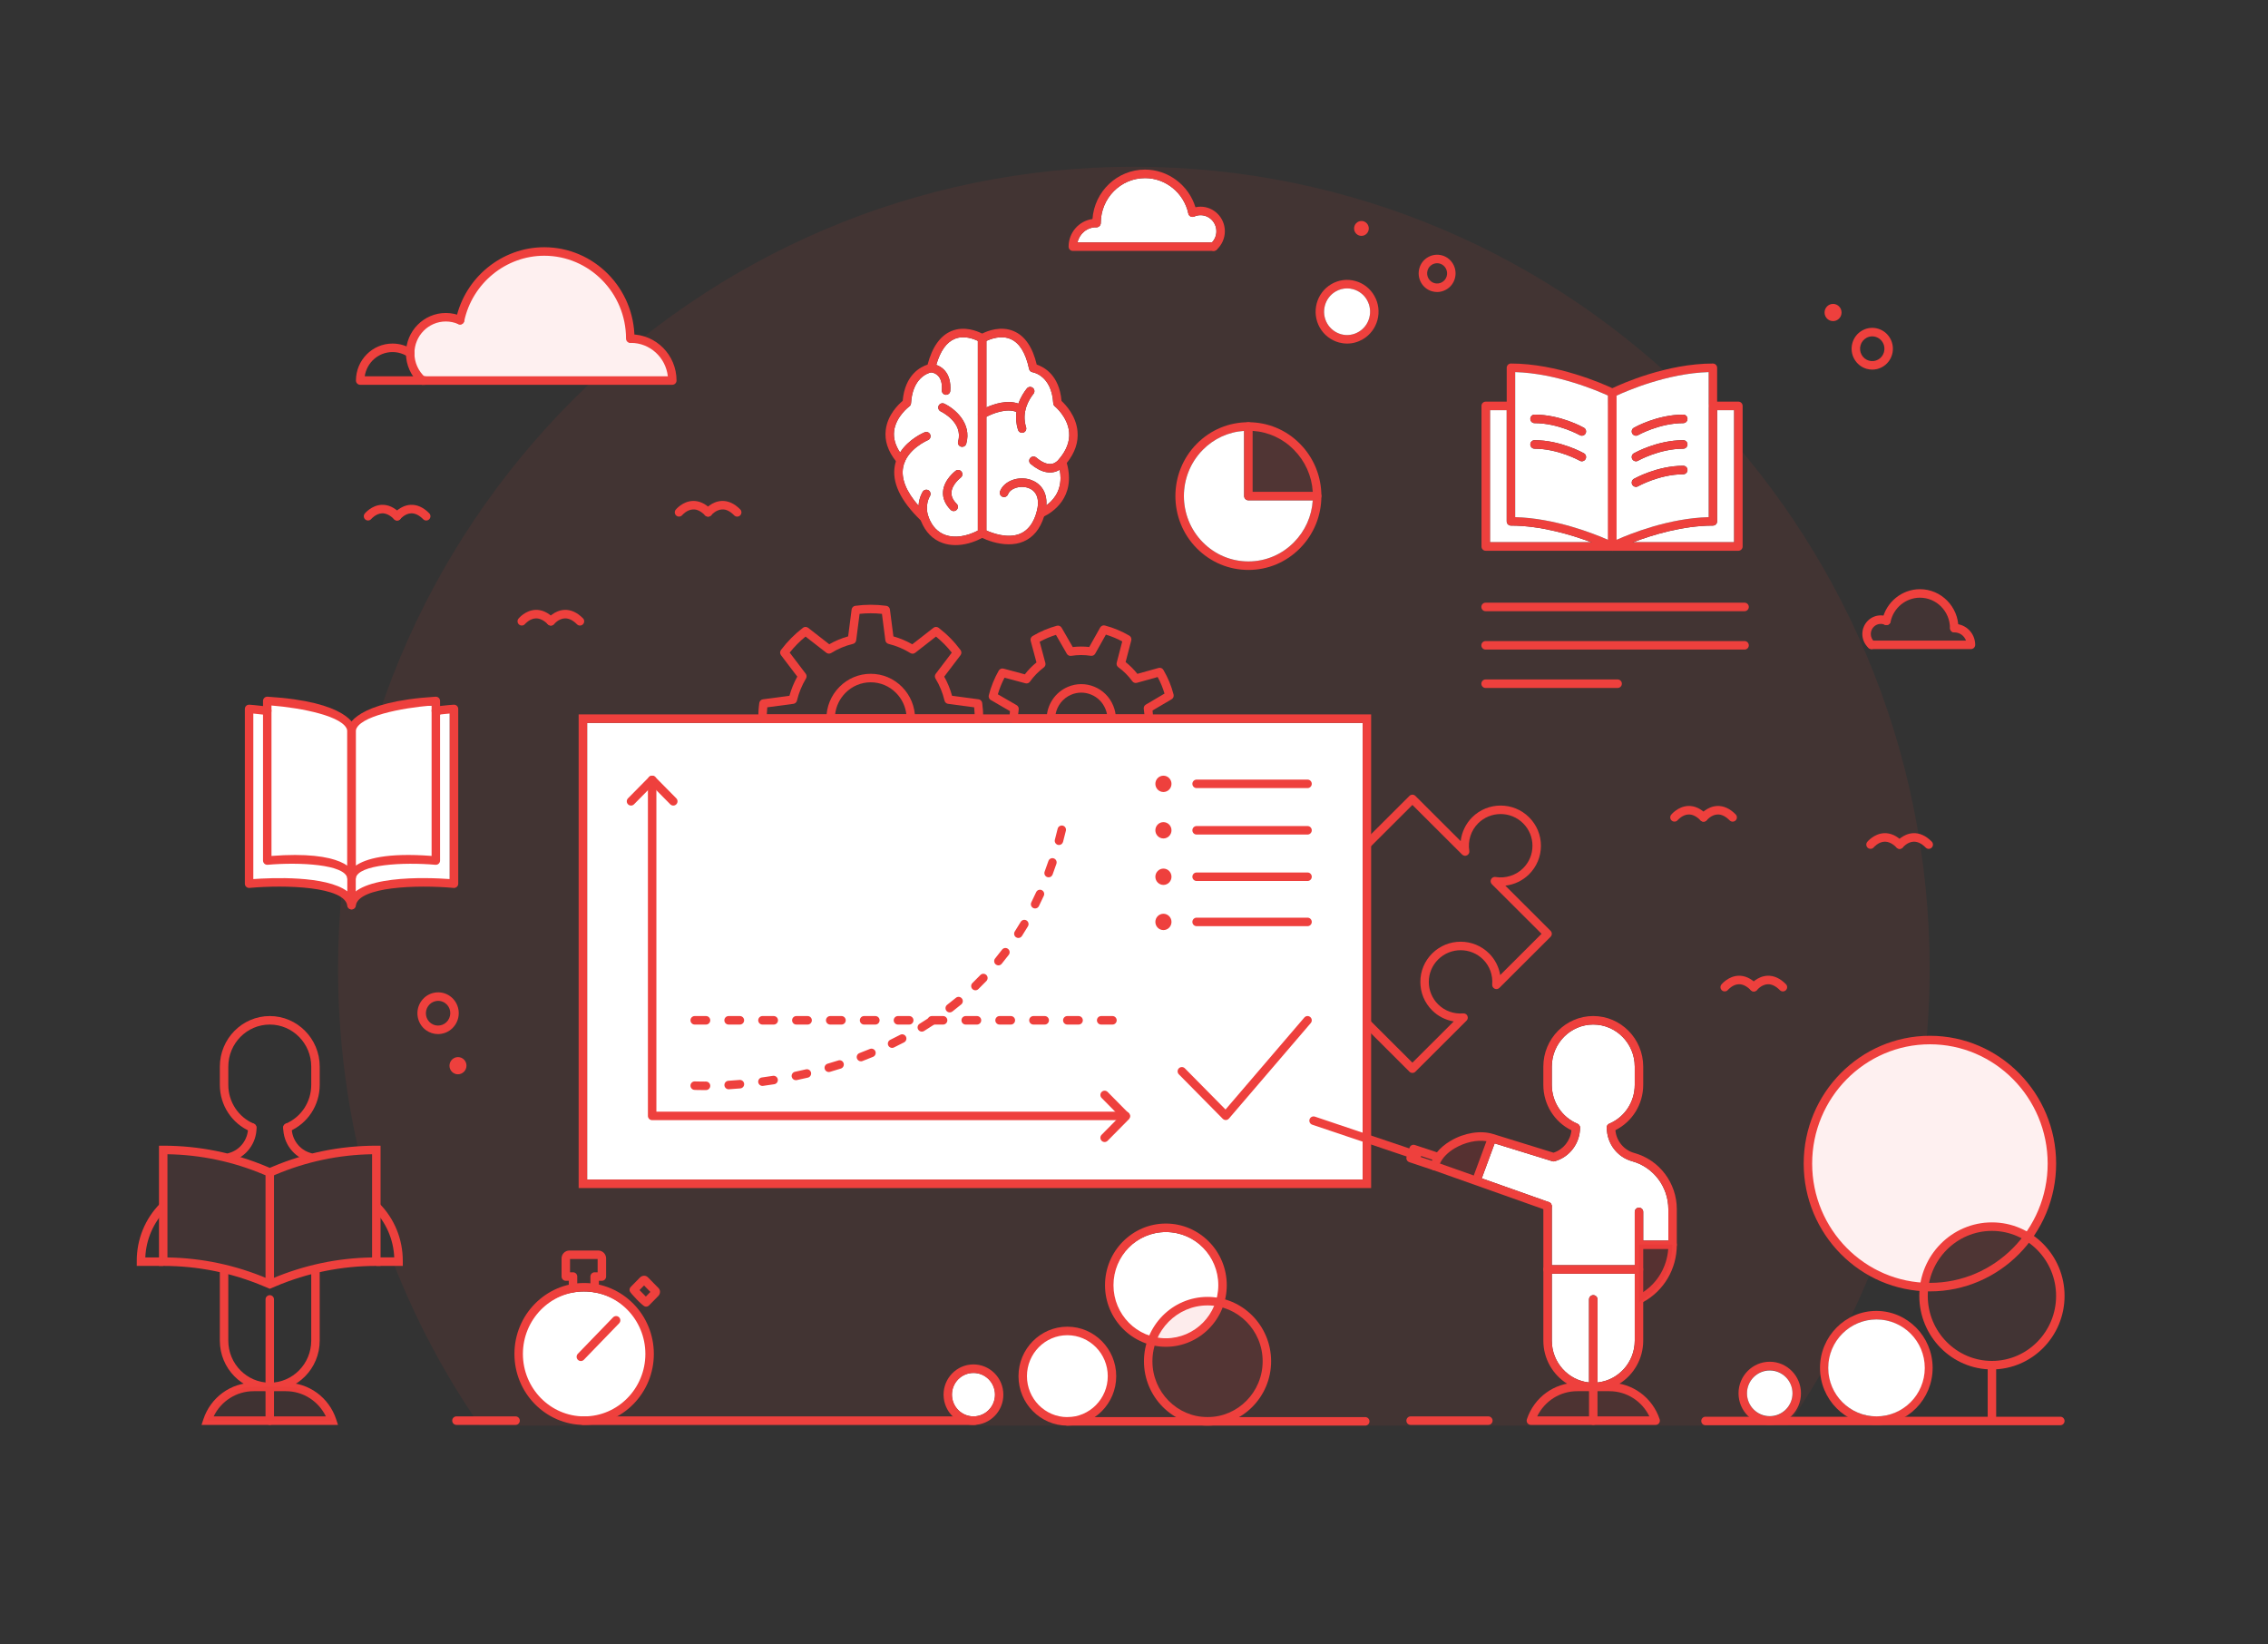 <?xml version="1.0" encoding="UTF-8"?> <!-- Generator: Adobe Illustrator 24.2.3, SVG Export Plug-In . SVG Version: 6.00 Build 0) --> <svg xmlns="http://www.w3.org/2000/svg" xmlns:xlink="http://www.w3.org/1999/xlink" version="1.1" id="Layer_1" x="0px" y="0px" width="400px" height="290px" viewBox="0 0 400 290" xml:space="preserve"><rect x="0" y="0" width="400" height="290" fill="#333333" stroke="none"/> <g> <path opacity="0.08" fill="#EE403D" d="M315.316,251.407c15.764-22.862,25.009-50.631,25.009-80.58 c0-78.104-62.837-141.42-140.35-141.42s-140.35,63.316-140.35,141.42c0,10.994,1.246,21.695,3.603,31.967 c0.328,1.427,2.773-0.655,3.143,0.756c0.486,1.852-0.224,7.222-0.53,9.012c0,0,3.341,3.531,4.445,7.521 c0.413,1.494-1.328,1.566-0.76,3.004c3.975,10.059,9.062,19.551,15.109,28.32H315.316z"></path> <path fill="#FFFFFF" d="M280.659,95.628h-17.881v-23.3h2.957v19.61c0,0.42,0.329,0.75,0.747,0.75 C271.838,92.688,277.284,94.358,280.659,95.628z"></path> <path fill="#FFFFFF" d="M305.849,72.328v23.3h-17.832c3.325-1.27,8.712-2.94,14.078-2.94c0.418,0,0.747-0.33,0.747-0.75v-19.61 H305.849z"></path> <path fill="#FFFFFF" d="M294.24,213.238v5.53h-4.431v-5.05c0-0.42-0.338-0.75-0.747-0.75c-0.418,0-0.747,0.33-0.747,0.75v9.4 H273.69v-10.41c0-0.07-0.01-0.14-0.04-0.21c0-0.01,0-0.02-0.01-0.03c-0.01-0.06-0.04-0.12-0.08-0.18 c-0.03-0.05-0.07-0.09-0.119-0.13c-0.02-0.03-0.05-0.05-0.08-0.07c-0.04-0.03-0.08-0.05-0.129-0.07c-0.01-0.01-0.03-0.01-0.04-0.02 l-11.858-4.2l2.27-6.16l10.165,3.14c0.129,0.05,0.279,0.05,0.418,0.01c2.638-0.72,4.48-3.16,4.48-5.93c0-0.32-0.209-0.59-0.488-0.7 c-0.01,0-0.01-0.01-0.02-0.01c-2.718-1.16-4.47-3.85-4.47-6.83v-3.22c0-4.09,3.276-7.42,7.308-7.42c4.032,0,7.318,3.33,7.318,7.42 v3.22c0,2.99-1.762,5.68-4.49,6.84c-0.04,0.02-0.08,0.04-0.119,0.08c-0.05,0.01-0.09,0.05-0.109,0.09 c-0.119,0.1-0.189,0.24-0.209,0.38c-0.02,0.08-0.02,0.16-0.01,0.24c0,0.02,0,0.03,0.01,0.05c0.05,2.71,1.872,5.08,4.47,5.79 C291.611,205.818,294.24,209.288,294.24,213.238z"></path> <path fill="#FFFFFF" d="M288.316,224.618v11.81c0,3.82-2.887,6.99-6.571,7.37v-14.65c0-0.41-0.329-0.75-0.747-0.75 c-0.408,0-0.747,0.34-0.747,0.75v14.65c-3.684-0.38-6.561-3.55-6.561-7.37v-11.81H288.316z"></path> <path fill="#FFFFFF" d="M214.53,40.788c0,0.73-0.279,1.43-0.777,1.96h-23.716c0.338-1.53,1.683-2.67,3.286-2.67h0.07 c0.408,0,0.747-0.34,0.747-0.75c0-4.37,3.495-7.92,7.806-7.92c3.664,0,6.86,2.63,7.636,6.24c0.01,0.05,0.03,0.1,0.05,0.15 c0.02,0.06,0.06,0.13,0.11,0.18c0.01,0.01,0.01,0.01,0.02,0.02c0.04,0.05,0.09,0.09,0.149,0.13c0.06,0.04,0.129,0.07,0.199,0.09 c0.07,0.02,0.129,0.03,0.199,0.03c0.1,0,0.199-0.02,0.289-0.06c0.01,0.01,0.01,0,0.02,0c0.348-0.16,0.727-0.24,1.115-0.24 C213.276,37.948,214.53,39.218,214.53,40.788z"></path> <path fill="#FFFFFF" d="M168.383,59.758c-1.464,0.6-2.549,2.14-3.256,4.59c0.448,0.16,1.016,0.45,1.483,0.98 c0.767,0.86,1.095,2.07,0.986,3.6c-0.02,0.39-0.348,0.69-0.737,0.69h-0.06c-0.408-0.03-0.717-0.39-0.687-0.8 c0.08-1.1-0.129-1.93-0.597-2.47c-0.488-0.56-1.125-0.67-1.304-0.68h-0.01c-0.558,0.13-3.266,0.97-3.525,5.44 c-0.02,0.23-0.129,0.44-0.309,0.57c-0.03,0.02-2.37,1.76-2.678,4.34c-0.149,1.25,0.209,2.52,1.055,3.78 c1.523-2.4,4.201-3.51,4.341-3.57c0.388-0.15,0.816,0.03,0.976,0.41c0.149,0.39-0.03,0.83-0.408,0.98 c-0.04,0.02-3.773,1.59-4.371,4.78c-0.378,2.02,0.538,4.3,2.718,6.79c0.09-1.47,0.707-2.43,0.747-2.49 c0.219-0.34,0.687-0.44,1.035-0.22c0.338,0.23,0.438,0.7,0.209,1.04c-0.04,0.07-0.936,1.53-0.269,3.54 c0.02,0.05,0.04,0.09,0.05,0.14s0.03,0.09,0.05,0.14c0.607,1.53,1.593,2.54,2.917,3.01c1.613,0.57,3.684,0.28,5.725-0.78v-33.45 C171.739,59.768,170.006,59.088,168.383,59.758z M169.429,84.238c0,0.01-0.378,0.29-0.777,0.76c-0.388,0.46-0.796,1.1-0.846,1.81 c-0.05,0.7,0.249,1.37,0.916,2.04c0.299,0.29,0.299,0.77,0,1.06c-0.139,0.15-0.329,0.22-0.528,0.22c-0.189,0-0.378-0.07-0.528-0.22 c-0.976-0.98-1.434-2.07-1.344-3.22c0.159-2.11,2.141-3.6,2.22-3.66c0.339-0.25,0.806-0.17,1.045,0.16 C169.837,83.528,169.757,83.988,169.429,84.238z M170.414,78.258c-0.09,0.33-0.388,0.54-0.717,0.54c-0.07,0-0.139-0.01-0.209-0.03 c-0.398-0.11-0.617-0.53-0.508-0.92c0.956-3.33-2.907-5.22-3.076-5.3c-0.368-0.18-0.528-0.63-0.358-1 c0.179-0.37,0.627-0.54,0.996-0.36C168.344,72.038,171.46,74.608,170.414,78.258z"></path> <path fill="#FFFFFF" d="M186.892,82.838c0.1,0.52,0.149,1,0.149,1.45c0,2.53-1.404,4.04-2.499,4.82 c0.189-2.55-1.215-3.98-2.778-4.5c-2.18-0.73-4.699,0.22-5.386,2.03c-0.139,0.39,0.05,0.82,0.438,0.97 c0.388,0.14,0.816-0.05,0.966-0.44c0.398-1.05,2.101-1.61,3.515-1.14c1.583,0.53,2.131,2.07,1.533,4.25c0,0.02-0.01,0.03-0.01,0.05 c-0.548,1.93-1.523,3.21-2.887,3.79c-2.22,0.93-4.968-0.12-5.974-0.57v-20.04c1.195-0.63,3.614-1.56,5.307-0.86 c-0.129,0.96-0.08,2.01,0.279,3.15c0.1,0.32,0.388,0.53,0.707,0.53c0.08,0,0.149-0.01,0.229-0.04c0.388-0.12,0.607-0.54,0.488-0.94 c-0.836-2.67,0.458-4.84,1.304-5.9c0.259-0.32,0.209-0.79-0.119-1.05c-0.319-0.26-0.787-0.21-1.045,0.11 c-0.488,0.61-1.095,1.52-1.493,2.67c-1.991-0.71-4.311,0.07-5.655,0.67v-11.72c0.767-0.36,2.628-1.07,4.291-0.33 c1.563,0.68,2.648,2.45,3.246,5.26c0.06,0.31,0.309,0.55,0.627,0.59c0.03,0.01,3.345,0.52,3.634,5.46 c0.01,0.22,0.11,0.41,0.279,0.55c0.02,0.01,2.28,1.87,2.519,4.55c0.149,1.61-0.458,3.22-1.802,4.79c-0.01,0.01-0.03,0.03-0.04,0.05 c-0.418,0.48-1.563,1.66-3.963-0.37c-0.319-0.26-0.787-0.22-1.055,0.1c-0.269,0.31-0.229,0.79,0.09,1.05 C183.636,83.388,185.438,83.728,186.892,82.838z"></path> <polygon fill="#FFFFFF" points="59.624,156.582 62.145,158.494 69.433,155.709 79.324,156.056 79.324,124.417 77.613,126.003 76.119,124.417 66.656,124.783 62.642,128.108 54.778,124.417 47.246,123.868 46.388,125.157 44.101,125.365 44.391,155.751 "></polygon> <ellipse fill="#FFFFFF" cx="171.687" cy="245.949" rx="3.816" ry="3.833"></ellipse> <ellipse fill="#FFFFFF" cx="188.246" cy="242.685" rx="7.59" ry="7.624"></ellipse> <ellipse fill="#FFFFFF" cx="205.624" cy="226.693" rx="9.379" ry="9.42"></ellipse> <ellipse fill="#FFFFFF" cx="102.968" cy="239.144" rx="11.337" ry="11.387"></ellipse> <rect x="103.549" y="127.484" fill="#FFFFFF" width="136.779" height="80.527"></rect> <g> <g> <path fill="#FFFFFF" d="M318.861,205.201c0,11.681,9.081,21.226,20.49,21.762c0.764-6.006,5.83-10.643,11.963-10.643 c2.327,0,4.511,0.672,6.359,1.838c2.646-3.624,4.217-8.107,4.217-12.957c0-12.038-9.636-21.787-21.514-21.787 C328.488,183.413,318.861,193.163,318.861,205.201z"></path> </g> <g> <path fill="#EE403D" d="M50.693,199.596c-0.291,0-0.567-0.172-0.687-0.458c-0.161-0.381,0.017-0.821,0.397-0.982 c2.727-1.159,4.49-3.845,4.49-6.841v-3.22c0-4.088-3.28-7.413-7.314-7.413s-7.314,3.325-7.314,7.413v3.22 c0,2.987,1.755,5.669,4.47,6.832c0.379,0.162,0.556,0.603,0.394,0.983c-0.161,0.381-0.603,0.556-0.979,0.396 c-3.267-1.398-5.378-4.622-5.378-8.211v-3.22c0-4.915,3.951-8.913,8.808-8.913s8.807,3.998,8.807,8.913v3.22 c0,3.601-2.121,6.828-5.402,8.222C50.89,199.577,50.79,199.596,50.693,199.596z"></path> </g> <g> <path fill="#EE403D" d="M47.579,245.338c-4.857,0-8.808-3.998-8.808-8.913v-12.671h1.493v12.671c0,4.088,3.281,7.413,7.314,7.413 s7.314-3.325,7.314-7.413v-12.671h1.493v12.671C56.386,241.34,52.436,245.338,47.579,245.338z"></path> </g> <g> <path fill="#EE403D" d="M47.579,251.281c-0.412,0-0.747-0.336-0.747-0.75v-21.379c0-0.414,0.334-0.75,0.747-0.75 c0.412,0,0.747,0.336,0.747,0.75v21.379C48.326,250.945,47.991,251.281,47.579,251.281z"></path> </g> <g> <path fill="#EE403D" d="M59.614,251.281H35.543l0.325-0.985c1.274-3.863,4.833-6.458,8.858-6.458h5.707 c4.023,0,7.583,2.595,8.857,6.458L59.614,251.281z M37.684,249.781h19.789c-1.304-2.695-4.017-4.443-7.04-4.443h-5.707 C41.701,245.338,38.988,247.086,37.684,249.781z"></path> </g> <g> <path fill="#EE403D" d="M40.565,204.816c-0.329,0-0.63-0.219-0.72-0.553c-0.109-0.399,0.126-0.812,0.524-0.921 c1.992-0.547,3.385-2.391,3.385-4.484c0-0.414,0.334-0.75,0.747-0.75c0.412,0,0.747,0.336,0.747,0.75 c0,2.769-1.844,5.207-4.485,5.932C40.696,204.807,40.63,204.816,40.565,204.816z"></path> </g> <g> <path fill="#EE403D" d="M54.634,204.816c-0.064,0-0.13-0.009-0.196-0.026c-2.642-0.724-4.486-3.163-4.486-5.932 c0-0.414,0.334-0.75,0.747-0.75s0.747,0.336,0.747,0.75c0,2.094,1.392,3.938,3.385,4.484c0.398,0.109,0.633,0.521,0.524,0.921 C55.264,204.597,54.963,204.816,54.634,204.816z"></path> </g> <g> <path fill="#EE403D" d="M47.579,227.279l-1.015-0.429c-5.663-2.394-11.643-3.606-17.776-3.606h-0.747v-21.2h0.747 c6.333,0,12.508,1.253,18.356,3.724l0.436,0.185l0.435-0.185c5.847-2.471,12.022-3.724,18.356-3.724h0.747v21.2h-0.747 c-6.133,0-12.114,1.213-17.776,3.606L47.579,227.279z M29.534,221.75c6.072,0.095,11.992,1.345,17.609,3.718l0.436,0.185 l0.435-0.185c5.617-2.373,11.537-3.623,17.609-3.718v-18.2c-5.872,0.095-11.597,1.305-17.03,3.601l-1.014,0.429l-1.015-0.429 c-5.432-2.296-11.158-3.506-17.03-3.601V221.75z"></path> </g> <g> <rect x="46.832" y="206.766" fill="#EE403D" width="1.493" height="19.7"></rect> </g> <g> <path fill="#EE403D" d="M71.038,223.244h-4.669v-1.5h3.162c-0.144-3.198-1.442-6.184-3.692-8.462l1.06-1.057 c2.669,2.702,4.139,6.295,4.139,10.116V223.244z"></path> </g> <g> <path fill="#EE403D" d="M28.788,223.244H24.12v-0.902c0-3.82,1.469-7.413,4.138-10.116l1.06,1.057 c-2.249,2.278-3.547,5.264-3.691,8.462h3.161V223.244z"></path> </g> <g opacity="0.08"> <path fill="#EE403D" d="M48.304,206.459l-0.725,0.307l-0.725-0.307c-5.723-2.419-11.864-3.665-18.066-3.665v19.7 c6.202,0,12.342,1.246,18.066,3.665l0.725,0.307l0.725-0.307c5.723-2.419,11.864-3.665,18.066-3.665v-19.7 C60.167,202.794,54.027,204.04,48.304,206.459z"></path> </g> <g opacity="0.08"> <path fill="#CC202A" d="M44.725,244.588h5.707c3.696,0,6.977,2.393,8.148,5.943l0,0H36.576l0,0 C37.748,246.982,41.029,244.588,44.725,244.588z"></path> </g> <g> <g> <g> <path fill="#EE403D" d="M210.598,38.188c-0.09,0.04-0.189,0.06-0.289,0.06c-0.07,0-0.139-0.01-0.199-0.03 c-0.07-0.02-0.139-0.05-0.199-0.09c-0.05-0.04-0.1-0.08-0.149-0.13c-0.01-0.01-0.01-0.01-0.02-0.02 c-0.04-0.05-0.08-0.11-0.11-0.18c-0.02-0.05-0.04-0.1-0.05-0.15c-0.777-3.61-3.973-6.24-7.636-6.24 c-4.311,0-7.806,3.55-7.806,7.92c0,0.41-0.339,0.75-0.747,0.75h-0.03c-0.408-0.02-0.717-0.35-0.717-0.75 c0-0.24,0.01-0.47,0.03-0.7c0.348-4.88,4.371-8.72,9.269-8.72c4.092,0,7.706,2.75,8.891,6.64c0.08,0.26,0.149,0.52,0.209,0.79 C211.125,37.708,210.926,38.058,210.598,38.188z"></path> </g> <g> <path fill="#EE403D" d="M214.799,43.498c0,0.21-0.08,0.39-0.219,0.53c-0.01,0.01-0.02,0.02-0.03,0.03 c-0.1,0.09-0.219,0.15-0.349,0.17c-0.05,0.01-0.1,0.02-0.149,0.02h-24.851c-0.408,0-0.737-0.34-0.737-0.75 c0-2.5,1.842-4.56,4.211-4.87c0.209-0.04,0.428-0.05,0.647-0.05c0.408,0,0.747,0.33,0.747,0.75c0,0.4-0.319,0.73-0.707,0.75 h-0.04c-1.603,0-2.947,1.14-3.286,2.67h24.014C214.471,42.748,214.799,43.078,214.799,43.498z"></path> </g> <g> <path fill="#EE403D" d="M216.024,40.788c0,1.24-0.528,2.42-1.444,3.24c-0.01,0.01-0.02,0.02-0.03,0.03 c-0.1,0.09-0.219,0.15-0.349,0.17c-0.05,0.01-0.1,0.02-0.149,0.02c-0.199,0-0.408-0.09-0.558-0.26 c-0.269-0.31-0.239-0.79,0.07-1.06c0.07-0.06,0.129-0.12,0.189-0.18c0.498-0.53,0.777-1.23,0.777-1.96 c0-1.57-1.255-2.84-2.798-2.84c-0.388,0-0.767,0.08-1.115,0.24c-0.01,0-0.01,0.01-0.02,0c-0.09,0.04-0.189,0.06-0.289,0.06 c-0.07,0-0.139-0.01-0.199-0.03c-0.07-0.02-0.139-0.05-0.199-0.09c-0.05-0.04-0.1-0.08-0.149-0.13 c-0.01-0.01-0.01-0.01-0.02-0.02c-0.04-0.05-0.08-0.11-0.11-0.18c-0.02-0.05-0.04-0.1-0.05-0.15 c-0.07-0.34,0.1-0.69,0.428-0.84c0.269-0.12,0.538-0.21,0.826-0.26c0.289-0.07,0.587-0.1,0.896-0.1 C214.102,36.448,216.024,38.388,216.024,40.788z"></path> </g> </g> </g> <g> <path fill="#EE403D" d="M241.821,209.511H102.055v-83.527h139.766V209.511z M103.549,208.011h136.779v-80.527H103.549V208.011z"></path> </g> <g> <g> <g> <path fill="#EE403D" d="M249.894,204.516c-0.079,0-0.158-0.013-0.237-0.039l-18.221-6.137 c-0.391-0.132-0.602-0.557-0.471-0.949c0.132-0.393,0.554-0.604,0.945-0.473l18.221,6.137c0.391,0.132,0.602,0.557,0.471,0.949 C250.497,204.318,250.206,204.516,249.894,204.516z"></path> </g> <g> <path fill="#EE403D" d="M253.028,206.402c-0.078,0-0.158-0.013-0.236-0.038l-4.244-1.42c-0.389-0.131-0.601-0.552-0.474-0.943 l0.516-1.601c0.061-0.189,0.195-0.347,0.372-0.438s0.383-0.107,0.572-0.043l4.04,1.337c0.392,0.129,0.605,0.553,0.475,0.946 c-0.128,0.394-0.556,0.612-0.942,0.478l-3.327-1.101l-0.057,0.176l3.542,1.185c0.391,0.131,0.603,0.556,0.473,0.949 C253.632,206.203,253.342,206.402,253.028,206.402z"></path> </g> </g> <g> <g opacity="0.15"> <path fill="#CC202A" d="M253.588,205.133l-0.006,0.015l6.538,3.761l3.007-8.209l-0.969-0.501 C259.014,200.199,255.121,201.464,253.588,205.133z"></path> </g> <g opacity="0.08"> <path fill="#CC202A" d="M278.147,244.588h5.707c3.696,0,6.977,2.393,8.148,5.943v0h-22.004v0 C271.17,246.982,274.451,244.588,278.147,244.588z"></path> </g> <g> <path fill="#EE403D" d="M289.809,188.098v3.22c0,3.41-1.912,6.49-4.908,7.99c-0.159,0.08-0.329,0.16-0.498,0.23 c-0.09,0.04-0.189,0.06-0.289,0.06c-0.289,0-0.568-0.17-0.687-0.46c-0.02-0.05-0.04-0.09-0.04-0.14 c-0.01-0.02-0.01-0.03-0.01-0.05v-0.09c0-0.05,0.01-0.1,0.01-0.15c0.02-0.14,0.09-0.28,0.209-0.38 c0.03-0.03,0.07-0.06,0.109-0.09c0.04-0.04,0.08-0.06,0.119-0.08c2.728-1.16,4.49-3.85,4.49-6.84v-3.22 c0-4.09-3.286-7.42-7.318-7.42c-4.032,0-7.308,3.33-7.308,7.42v3.22c0,2.98,1.752,5.67,4.47,6.83c0.01,0,0.01,0.01,0.02,0.01 c0.368,0.17,0.528,0.6,0.368,0.97c-0.159,0.38-0.607,0.56-0.976,0.4c-0.139-0.06-0.279-0.13-0.418-0.2 c-3.027-1.48-4.958-4.58-4.958-8.01v-3.22c0-4.92,3.953-8.92,8.801-8.92C285.856,179.178,289.809,183.178,289.809,188.098z"></path> </g> <g> <path fill="#EE403D" d="M289.809,213.718v22.71c0,3.2-1.683,6.02-4.192,7.59c-0.368,0.22-0.737,0.42-1.135,0.6h-0.01 c-0.846,0.37-1.762,0.61-2.728,0.68c-0.239,0.03-0.498,0.04-0.747,0.04c-0.249,0-0.508-0.01-0.747-0.04 c-0.966-0.07-1.882-0.31-2.728-0.68c-0.388-0.18-0.767-0.38-1.135-0.6c-2.509-1.57-4.192-4.39-4.192-7.59v-23.72 c0-0.41,0.329-0.75,0.747-0.75c0.05,0,0.1,0.01,0.149,0.01l0.1,0.03c0.01,0.01,0.03,0.01,0.04,0.02 c0.05,0.02,0.09,0.04,0.129,0.07c0.03,0.02,0.05,0.04,0.08,0.07c0.05,0.04,0.09,0.08,0.119,0.13c0.03,0.05,0.06,0.12,0.08,0.18 c0.01,0.01,0.01,0.02,0.01,0.03c0.02,0.07,0.04,0.15,0.04,0.22v23.71c0,3.82,2.877,6.99,6.561,7.37 c0.249,0.03,0.498,0.04,0.747,0.04c0.249,0,0.498-0.01,0.747-0.04c3.684-0.38,6.571-3.55,6.571-7.37v-22.71 c0-0.42,0.329-0.75,0.747-0.75C289.471,212.968,289.809,213.298,289.809,213.718z"></path> </g> <g> <path fill="#EE403D" d="M281.745,229.148v21.38c0,0.42-0.329,0.75-0.747,0.75c-0.408,0-0.747-0.33-0.747-0.75v-21.38 c0-0.41,0.338-0.75,0.747-0.75C281.416,228.398,281.745,228.738,281.745,229.148z"></path> </g> <g> <path fill="#EE403D" d="M292.003,251.281h-22.005c-0.24,0-0.465-0.115-0.606-0.311c-0.14-0.195-0.179-0.446-0.103-0.675 c1.274-3.863,4.833-6.458,8.857-6.458h5.707c4.023,0,7.583,2.595,8.857,6.457c0.076,0.229,0.037,0.48-0.103,0.676 C292.468,251.166,292.244,251.281,292.003,251.281z M271.106,249.781h19.79c-1.305-2.695-4.017-4.443-7.041-4.443h-5.707 C275.123,245.338,272.41,247.086,271.106,249.781z"></path> </g> <g> <path fill="#EE403D" d="M278.668,198.858c0,2.77-1.842,5.21-4.48,5.93c-0.139,0.04-0.289,0.04-0.418-0.01l-10.165-3.14 l-0.697-0.22c-0.01,0-0.03-0.01-0.04-0.01c-0.219-0.07-0.458-0.13-0.707-0.16c-1.683-0.27-3.773,0.19-5.546,1.22 c-1.284,0.75-2.22,1.72-2.658,2.72l5.964,2.11l0.697,0.25l0.717,0.25l11.858,4.2c0.01,0.01,0.03,0.01,0.04,0.02 c0.05,0.02,0.09,0.04,0.129,0.07c0.03,0.02,0.05,0.04,0.08,0.07c0.05,0.04,0.09,0.08,0.119,0.13c0.03,0.05,0.06,0.12,0.08,0.18 c0.01,0.01,0.01,0.02,0.01,0.03c0.05,0.15,0.05,0.31-0.01,0.46c-0.1,0.31-0.388,0.5-0.697,0.5c-0.09,0-0.169-0.01-0.249-0.04 l-0.498-0.18l-19.375-6.87h-0.03l-0.01-0.01c-0.358-0.13-0.568-0.5-0.478-0.87c0.06-0.27,0.139-0.53,0.249-0.79 c0.02-0.06,0.04-0.12,0.07-0.18c0.199-0.45,0.468-0.89,0.806-1.31c0.617-0.76,1.434-1.45,2.439-2.04 c2.409-1.41,5.277-1.87,7.477-1.18l10.643,3.29c1.742-0.56,2.977-2.13,3.166-3.95c0.01-0.16,0.02-0.31,0.02-0.47 c0-0.41,0.339-0.75,0.747-0.75c0.08,0,0.169,0.01,0.239,0.04c0.01,0,0.01,0.01,0.02,0.01 C278.459,198.268,278.668,198.538,278.668,198.858z"></path> </g> <g> <path fill="#EE403D" d="M263.823,201.048l-0.219,0.59l-2.27,6.16l-0.179,0.48c-0.119,0.3-0.398,0.48-0.707,0.48 c-0.08,0-0.169-0.01-0.259-0.04c-0.388-0.15-0.577-0.58-0.438-0.97l0.169-0.45l2.24-6.05l0.269-0.72 c0.02-0.05,0.04-0.1,0.08-0.15c0.179-0.29,0.538-0.42,0.876-0.29C263.774,200.228,263.973,200.658,263.823,201.048z"></path> </g> <g> <path fill="#EE403D" d="M295.733,213.238v6.28c0,4.25-2.26,8.09-5.924,10.1c-0.119,0.07-0.249,0.14-0.368,0.2 c-0.109,0.06-0.229,0.08-0.338,0.08c-0.269,0-0.538-0.15-0.667-0.41c-0.189-0.37-0.04-0.82,0.329-1.01 c0.1-0.05,0.199-0.1,0.299-0.16c0.259-0.14,0.508-0.29,0.747-0.46c2.559-1.69,4.182-4.48,4.411-7.59 c0.01-0.25,0.02-0.5,0.02-0.75v-6.28c0-3.95-2.628-7.42-6.382-8.45c-2.599-0.71-4.421-3.08-4.47-5.79 c-0.01-0.02-0.01-0.03-0.01-0.05v-0.09c0-0.05,0.01-0.1,0.01-0.15c0.03-0.15,0.11-0.28,0.209-0.38 c0.03-0.03,0.07-0.06,0.109-0.09c0.119-0.08,0.259-0.13,0.418-0.13c0.408,0,0.747,0.34,0.747,0.75c0,0.15,0.01,0.3,0.03,0.45 c0.169,1.9,1.503,3.53,3.355,4.03C292.657,204.548,295.733,208.618,295.733,213.238z"></path> </g> <g> <path fill="#EE403D" d="M295.733,219.518c0,0.41-0.338,0.75-0.747,0.75h-5.884c-0.01,0-0.03,0-0.04-0.01 c-0.388-0.01-0.707-0.34-0.707-0.74c0-0.42,0.338-0.75,0.747-0.75h5.884C295.395,218.768,295.733,219.098,295.733,219.518z"></path> </g> <g> <path fill="#EE403D" d="M289.809,223.868c0,0.42-0.338,0.75-0.747,0.75h-16.119c-0.418,0-0.747-0.33-0.747-0.75 c0-0.41,0.329-0.75,0.747-0.75h16.119C289.471,223.118,289.809,223.458,289.809,223.868z"></path> </g> <g opacity="0.15"> <path fill="#CC202A" d="M289.077,229.639l-0.015,0.009v-10.134h5.883l0,0C294.944,223.716,292.7,227.59,289.077,229.639z"></path> </g> </g> </g> <g> <g> <path fill="#EE403D" d="M307.342,71.578v24.8c0,0.41-0.339,0.75-0.747,0.75h-44.564c-0.418,0-0.747-0.34-0.747-0.75v-24.8 c0-0.41,0.329-0.75,0.747-0.75h4.45c0.408,0,0.747,0.34,0.747,0.75c0,0.42-0.338,0.75-0.747,0.75h-3.704v23.3h43.07v-23.3 h-3.754c-0.408,0-0.747-0.33-0.747-0.75c0-0.41,0.338-0.75,0.747-0.75h4.5C307.003,70.828,307.342,71.168,307.342,71.578z"></path> </g> <g> <path fill="#EE403D" d="M285.11,71.578v24.8c0,0.07-0.01,0.14-0.04,0.2c0,0.05-0.02,0.1-0.05,0.15 c-0.05,0.1-0.139,0.2-0.239,0.27c-0.06,0.03-0.09,0.05-0.09,0.05c-0.03,0.02-0.06,0.03-0.1,0.04c-0.01,0.01-0.03,0.01-0.04,0.01 c-0.06,0.02-0.129,0.03-0.189,0.03c-0.06,0-0.129-0.01-0.189-0.03c-0.01,0-0.03,0-0.04-0.01c-0.01,0-0.02,0-0.03-0.01 c-0.02-0.01-0.04-0.01-0.06-0.03c-0.03,0-0.05-0.01-0.07-0.03h-0.01c-0.01,0-0.01-0.01-0.02-0.02c-0.01,0-0.01,0-0.01,0 c-0.04-0.03-0.07-0.05-0.1-0.09c-0.04-0.04-0.07-0.07-0.09-0.11c-0.03-0.04-0.05-0.09-0.07-0.13c-0.02-0.04-0.03-0.08-0.04-0.12 c-0.01-0.05-0.02-0.11-0.02-0.17v-24.8c0-0.41,0.329-0.75,0.747-0.75C284.771,70.828,285.11,71.168,285.11,71.578z"></path> </g> <g> <path fill="#EE403D" d="M267.228,91.198v-19.62c0,0.42-0.338,0.75-0.747,0.75h-0.747v19.61c0,0.42,0.329,0.75,0.747,0.75 c5.356,0,10.802,1.67,14.178,2.94h2.957v-0.42C281.038,94.068,274.238,91.388,267.228,91.198z M284.692,68.618 c-0.04-0.02-0.149-0.07-0.329-0.16c-1.742-0.81-9.767-4.35-17.881-4.35c-0.418,0-0.747,0.34-0.747,0.75v27.08 c0,0.42,0.329,0.75,0.747,0.75c5.356,0,10.802,1.67,14.178,2.94c1.752,0.66,2.947,1.22,3.276,1.37c0,0,0,0,0.01,0 c0.01,0.01,0.01,0.02,0.02,0.02h0.01c0.02,0.02,0.04,0.03,0.07,0.03c0.02,0.02,0.04,0.02,0.06,0.03 c0.01,0.01,0.02,0.01,0.03,0.01c0.01,0.01,0.03,0.01,0.04,0.01c0.06,0.02,0.129,0.03,0.189,0.03c0.06,0,0.129-0.01,0.189-0.03 c0.01,0,0.03,0,0.04-0.01c0.04-0.01,0.07-0.02,0.1-0.04c0,0,0.03-0.02,0.09-0.05c0.1-0.07,0.189-0.17,0.239-0.27 c0.03-0.05,0.05-0.1,0.05-0.15c0.03-0.06,0.04-0.13,0.04-0.2v-27.08C285.11,69.008,284.95,68.748,284.692,68.618z M267.228,91.198v-25.58c7.308,0.21,14.596,3.33,16.388,4.15v25.44C281.038,94.068,274.238,91.388,267.228,91.198z M267.228,91.198v-19.62c0,0.42-0.338,0.75-0.747,0.75h-0.747v19.61c0,0.42,0.329,0.75,0.747,0.75 c5.356,0,10.802,1.67,14.178,2.94h2.957v-0.42C281.038,94.068,274.238,91.388,267.228,91.198z"></path> <path fill="#FFFFFF" d="M267.228,65.618v25.58c7.009,0.19,13.809,2.87,16.388,4.01v-25.44 C281.824,68.948,274.536,65.828,267.228,65.618z M279.634,80.968c-0.139,0.24-0.388,0.38-0.647,0.38 c-0.129,0-0.259-0.03-0.368-0.1c-0.04-0.02-3.783-2.12-7.975-2.12c-0.408,0-0.747-0.34-0.747-0.75c0-0.42,0.339-0.75,0.747-0.75 c4.6,0,8.542,2.22,8.712,2.31C279.714,80.148,279.833,80.608,279.634,80.968z M279.634,76.458 c-0.139,0.24-0.388,0.38-0.647,0.38c-0.129,0-0.259-0.03-0.368-0.1c-0.04-0.02-3.783-2.12-7.975-2.12 c-0.408,0-0.747-0.34-0.747-0.75c0-0.41,0.339-0.75,0.747-0.75c4.6,0,8.542,2.22,8.712,2.32 C279.714,75.638,279.833,76.098,279.634,76.458z"></path> </g> <g> <path fill="#EE403D" d="M279.634,76.458c-0.139,0.24-0.388,0.38-0.647,0.38c-0.129,0-0.259-0.03-0.368-0.1 c-0.04-0.02-3.783-2.12-7.975-2.12c-0.408,0-0.747-0.34-0.747-0.75c0-0.41,0.339-0.75,0.747-0.75c4.6,0,8.542,2.22,8.712,2.32 C279.714,75.638,279.833,76.098,279.634,76.458z"></path> </g> <g> <path fill="#EE403D" d="M279.634,80.968c-0.139,0.24-0.388,0.38-0.647,0.38c-0.129,0-0.259-0.03-0.368-0.1 c-0.04-0.02-3.783-2.12-7.975-2.12c-0.408,0-0.747-0.34-0.747-0.75c0-0.42,0.339-0.75,0.747-0.75c4.6,0,8.542,2.22,8.712,2.31 C279.714,80.148,279.833,80.608,279.634,80.968z"></path> </g> <g> <path fill="#EE403D" d="M302.095,64.108c-8.104,0-16.01,3.53-17.732,4.35c-0.189,0.09-0.309,0.15-0.339,0.17 c-0.249,0.12-0.408,0.38-0.408,0.67v27.08c0,0.06,0.01,0.12,0.02,0.17c0.01,0.04,0.02,0.08,0.04,0.12 c0.02,0.04,0.04,0.09,0.07,0.13c0.02,0.04,0.05,0.07,0.09,0.11c0.03,0.04,0.06,0.06,0.1,0.09c0,0,0,0,0.01,0 c0.01,0.01,0.01,0.02,0.02,0.02h0.01c0.02,0.02,0.04,0.03,0.07,0.03c0.02,0.02,0.04,0.02,0.06,0.03 c0.01,0.01,0.02,0.01,0.03,0.01c0.01,0.01,0.03,0.01,0.04,0.01c0.06,0.02,0.129,0.03,0.189,0.03c0.06,0,0.129-0.01,0.189-0.03 c0.01,0,0.03,0,0.04-0.01c0.04-0.01,0.07-0.02,0.1-0.04c0,0,0.03-0.02,0.09-0.05c0.329-0.15,1.493-0.7,3.236-1.37 c3.325-1.27,8.712-2.94,14.078-2.94c0.418,0,0.747-0.33,0.747-0.75v-27.08C302.842,64.448,302.513,64.108,302.095,64.108z M301.348,91.198c-6.979,0.19-13.68,2.86-16.239,4v-25.43c1.762-0.82,8.941-3.94,16.239-4.15V91.198z"></path> <path fill="#FFFFFF" d="M285.11,69.768v25.43c2.559-1.14,9.259-3.81,16.239-4v-25.58 C294.05,65.828,286.872,68.948,285.11,69.768z M296.868,83.638c-4.192,0-7.935,2.1-7.975,2.12c-0.109,0.07-0.239,0.1-0.358,0.1 c-0.269,0-0.518-0.14-0.657-0.38c-0.199-0.36-0.08-0.82,0.279-1.03c0.169-0.09,4.112-2.31,8.712-2.31 c0.408,0,0.747,0.33,0.747,0.75C297.615,83.298,297.276,83.638,296.868,83.638z M296.868,79.128c-4.192,0-7.935,2.1-7.975,2.12 c-0.109,0.07-0.239,0.1-0.358,0.1c-0.269,0-0.518-0.14-0.657-0.38c-0.199-0.36-0.08-0.82,0.279-1.03 c0.169-0.09,4.112-2.31,8.712-2.31c0.408,0,0.747,0.33,0.747,0.75C297.615,78.788,297.276,79.128,296.868,79.128z M296.868,74.618c-4.192,0-7.935,2.1-7.975,2.12c-0.109,0.07-0.239,0.1-0.358,0.1c-0.269,0-0.518-0.14-0.657-0.38 c-0.199-0.36-0.08-0.82,0.279-1.02c0.169-0.1,4.112-2.32,8.712-2.32c0.408,0,0.747,0.34,0.747,0.75 C297.615,74.278,297.276,74.618,296.868,74.618z"></path> </g> <g> <path fill="#EE403D" d="M297.615,73.868c0,0.41-0.339,0.75-0.747,0.75c-4.192,0-7.935,2.1-7.975,2.12 c-0.109,0.07-0.239,0.1-0.358,0.1c-0.269,0-0.518-0.14-0.657-0.38c-0.199-0.36-0.08-0.82,0.279-1.02 c0.169-0.1,4.112-2.32,8.712-2.32C297.276,73.118,297.615,73.458,297.615,73.868z"></path> </g> <g> <path fill="#EE403D" d="M297.615,78.378c0,0.41-0.339,0.75-0.747,0.75c-4.192,0-7.935,2.1-7.975,2.12 c-0.109,0.07-0.239,0.1-0.358,0.1c-0.269,0-0.518-0.14-0.657-0.38c-0.199-0.36-0.08-0.82,0.279-1.03 c0.169-0.09,4.112-2.31,8.712-2.31C297.276,77.628,297.615,77.958,297.615,78.378z"></path> </g> <g> <path fill="#EE403D" d="M297.615,82.888c0,0.41-0.339,0.75-0.747,0.75c-4.192,0-7.935,2.1-7.975,2.12 c-0.109,0.07-0.239,0.1-0.358,0.1c-0.269,0-0.518-0.14-0.657-0.38c-0.199-0.36-0.08-0.82,0.279-1.03 c0.169-0.09,4.112-2.31,8.712-2.31C297.276,82.138,297.615,82.468,297.615,82.888z"></path> </g> </g> <g> <g opacity="0.08"> <path fill="#EE403D" d="M330.064,113.964h17.548c0-1.625-1.301-2.943-2.906-2.943h-0.046c0-3.38-2.706-6.121-6.044-6.121 c-2.901,0-5.324,2.07-5.91,4.83l0.001,0c-0.307-0.136-0.647-0.212-1.004-0.212c-1.381,0-2.501,1.134-2.501,2.533 C329.201,112.815,329.535,113.5,330.064,113.964L330.064,113.964z"></path> </g> <g> <g> <path fill="#EE403D" d="M344.658,111.525c-0.412,0-0.747-0.336-0.747-0.75c0-2.962-2.376-5.371-5.297-5.371 c-2.48,0-4.659,1.781-5.179,4.236c-0.087,0.405-0.482,0.666-0.886,0.577c-0.404-0.086-0.66-0.484-0.575-0.89 c0.666-3.143,3.458-5.424,6.64-5.424c3.744,0,6.79,3.082,6.79,6.871C345.405,111.189,345.071,111.525,344.658,111.525z"></path> </g> <g> <path fill="#EE403D" d="M347.611,114.467h-17.548c-0.412,0-0.747-0.336-0.747-0.75s0.334-0.75,0.747-0.75h16.671 c-0.302-0.841-1.098-1.442-2.029-1.442c-0.412,0-0.747-0.336-0.747-0.75s0.334-0.75,0.747-0.75 c2.015,0,3.653,1.656,3.653,3.692C348.358,114.131,348.024,114.467,347.611,114.467z"></path> </g> <g> <path fill="#EE403D" d="M330.064,114.468c-0.175,0-0.35-0.062-0.492-0.186c-0.71-0.624-1.117-1.527-1.117-2.479 c0-1.81,1.456-3.282,3.247-3.282c0.455,0,0.894,0.093,1.306,0.276c0.377,0.168,0.547,0.61,0.38,0.989 c-0.167,0.379-0.609,0.55-0.985,0.382c-0.221-0.098-0.456-0.147-0.701-0.147c-0.967,0-1.754,0.8-1.754,1.782 c0,0.519,0.222,1.011,0.608,1.35c0.31,0.272,0.341,0.746,0.07,1.059C330.478,114.381,330.271,114.468,330.064,114.468z"></path> </g> </g> </g> <g> <g> <path fill="#EE403D" d="M77.243,182.361c-0.749,0-1.478-0.233-2.099-0.68c-1.633-1.172-2.015-3.473-0.848-5.128 c0.569-0.806,1.413-1.34,2.378-1.503c0.957-0.16,1.92,0.061,2.71,0.628c1.633,1.174,2.014,3.474,0.847,5.128 c-0.568,0.806-1.412,1.34-2.376,1.503C77.651,182.344,77.447,182.361,77.243,182.361z M77.281,176.499 c-0.119,0-0.239,0.011-0.359,0.031c-0.571,0.096-1.07,0.412-1.407,0.891c-0.693,0.982-0.47,2.347,0.497,3.04 c0.464,0.333,1.03,0.466,1.594,0.369c0.571-0.096,1.07-0.412,1.406-0.89c0.693-0.983,0.471-2.347-0.497-3.041l0,0 C78.151,176.637,77.722,176.499,77.281,176.499z"></path> </g> <g> <ellipse transform="matrix(0.199 -0.98 0.98 0.199 -119.381 229.691)" fill="#EE403D" cx="80.751" cy="187.84" rx="1.517" ry="1.499"></ellipse> </g> </g> <g> <path fill="#EE403D" d="M330.209,65.183c-0.339,0-0.682-0.048-1.017-0.146c-1.928-0.562-3.045-2.606-2.489-4.556l0,0 c0.27-0.95,0.892-1.735,1.748-2.21c0.851-0.472,1.832-0.583,2.763-0.309c1.927,0.562,3.044,2.605,2.489,4.556 c-0.27,0.95-0.892,1.735-1.748,2.21C331.411,65.029,330.813,65.183,330.209,65.183z M330.2,59.316 c-0.355,0-0.706,0.091-1.026,0.268c-0.508,0.281-0.875,0.746-1.035,1.31l0,0c-0.33,1.158,0.331,2.371,1.471,2.703 c0.547,0.16,1.123,0.096,1.624-0.181c0.508-0.281,0.875-0.746,1.035-1.31c0.329-1.158-0.331-2.371-1.471-2.703 C330.6,59.345,330.4,59.316,330.2,59.316z"></path> </g> <g> <ellipse fill="#EE403D" cx="323.29" cy="55.111" rx="1.498" ry="1.517"></ellipse> </g> <g> <g> <path fill="#FFFFFF" d="M74.491,67.184H118.7c0-4.095-3.278-7.415-7.322-7.415h-0.117c0-8.517-6.818-15.421-15.228-15.421 c-7.309,0-13.414,5.214-14.889,12.169l0.002,0c-0.774-0.344-1.629-0.535-2.529-0.535c-3.48,0-6.301,2.857-6.301,6.381 c0,1.926,0.842,3.652,2.175,4.822V67.184z"></path> </g> <g> <g> <g> <path fill="#EE403D" d="M111.158,60.467c-0.412,0-0.747-0.336-0.747-0.75c0-8.061-6.473-14.618-14.43-14.618 c-6.758,0-12.692,4.851-14.109,11.534c-0.087,0.405-0.481,0.666-0.886,0.577c-0.403-0.086-0.66-0.484-0.575-0.89 c1.562-7.371,8.11-12.722,15.569-12.722c8.78,0,15.923,7.23,15.923,16.118C111.904,60.131,111.57,60.467,111.158,60.467z"></path> </g> <g> <path fill="#EE403D" d="M118.571,67.858h-44.06c-0.412,0-0.747-0.336-0.747-0.75s0.334-0.75,0.747-0.75h43.272 c-0.368-3.31-3.147-5.891-6.509-5.891c-0.412,0-0.747-0.336-0.747-0.75s0.334-0.75,0.747-0.75 c4.436,0,8.045,3.652,8.045,8.141C119.318,67.522,118.984,67.858,118.571,67.858z"></path> </g> <g> <path fill="#EE403D" d="M74.511,67.86c-0.175,0-0.35-0.062-0.492-0.186c-1.539-1.353-2.422-3.31-2.422-5.37 c0-3.92,3.152-7.109,7.027-7.109c0.983,0,1.932,0.2,2.823,0.597c0.377,0.167,0.547,0.61,0.38,0.989 c-0.167,0.38-0.61,0.55-0.985,0.382c-0.698-0.311-1.445-0.468-2.218-0.468c-3.051,0-5.533,2.517-5.533,5.609 c0,1.628,0.697,3.174,1.912,4.241c0.31,0.272,0.341,0.746,0.07,1.059C74.925,67.773,74.719,67.86,74.511,67.86z"></path> </g> </g> <g> <path fill="#EE403D" d="M74.922,67.858H63.525c-0.412,0-0.747-0.336-0.747-0.75c0-3.596,2.891-6.521,6.444-6.521 c1.268,0,2.495,0.372,3.547,1.075c0.343,0.229,0.436,0.694,0.207,1.04c-0.228,0.344-0.69,0.438-1.035,0.208 c-0.805-0.538-1.745-0.823-2.719-0.823c-2.478,0-4.538,1.856-4.895,4.271h10.594c0.412,0,0.747,0.336,0.747,0.75 S75.334,67.858,74.922,67.858z"></path> </g> </g> <g opacity="0.08"> <path fill="#EE403D" d="M74.491,67.184H118.7c0-4.095-3.278-7.415-7.322-7.415h-0.117c0-8.517-6.818-15.421-15.228-15.421 c-7.309,0-13.414,5.214-14.889,12.169l0.002,0c-0.774-0.344-1.629-0.535-2.529-0.535c-3.48,0-6.301,2.857-6.301,6.381 c0,1.926,0.842,3.652,2.175,4.822V67.184z"></path> </g> </g> <g> <path fill="#EE403D" d="M188.246,251.407c-4.753,0-8.619-3.913-8.619-8.723s3.867-8.722,8.619-8.722 c4.753,0,8.619,3.912,8.619,8.722S192.999,251.407,188.246,251.407z M188.246,235.463c-3.929,0-7.126,3.239-7.126,7.222 s3.197,7.223,7.126,7.223c3.929,0,7.126-3.24,7.126-7.223S192.175,235.463,188.246,235.463z"></path> </g> <g> <path fill="#EE403D" d="M205.624,237.507c-5.92,0-10.737-4.875-10.737-10.867s4.817-10.867,10.737-10.867 c5.921,0,10.738,4.875,10.738,10.867S211.545,237.507,205.624,237.507z M205.624,217.273c-5.097,0-9.243,4.202-9.243,9.367 s4.147,9.367,9.243,9.367c5.098,0,9.244-4.202,9.244-9.367S210.721,217.273,205.624,217.273z"></path> </g> <g> <path fill="#EE403D" d="M171.685,251.281c-1.2,0-2.356-0.41-3.304-1.184c-1.096-0.894-1.783-2.165-1.936-3.581l0,0 c-0.314-2.923,1.782-5.556,4.673-5.87c1.394-0.151,2.778,0.258,3.876,1.153c1.096,0.894,1.783,2.166,1.935,3.581 c0.314,2.923-1.781,5.557-4.672,5.87C172.066,251.272,171.875,251.281,171.685,251.281z M171.687,242.116 c-0.135,0-0.272,0.007-0.409,0.022c-2.071,0.225-3.573,2.116-3.347,4.218l0,0c0.109,1.019,0.604,1.934,1.391,2.577 c0.788,0.642,1.771,0.938,2.775,0.825c2.071-0.225,3.572-2.116,3.346-4.218c-0.109-1.019-0.603-1.934-1.391-2.577 C173.373,242.41,172.546,242.116,171.687,242.116z"></path> </g> <g> <path fill="#EE403D" d="M212.97,251.407c-6.183,0-11.213-5.091-11.213-11.349s5.031-11.35,11.213-11.35 s11.213,5.092,11.213,11.35S219.153,251.407,212.97,251.407z M212.97,230.209c-5.359,0-9.72,4.419-9.72,9.85 s4.361,9.849,9.72,9.849c5.359,0,9.72-4.418,9.72-9.849S218.33,230.209,212.97,230.209z"></path> </g> <g opacity="0.1"> <ellipse fill="#EE403D" cx="212.97" cy="240.058" rx="10.466" ry="10.599"></ellipse> </g> <g> <g> <path fill="#EE403D" d="M216.179,197.517c-0.198,0-0.39-0.08-0.53-0.222l-7.74-7.839c-0.291-0.294-0.289-0.77,0.004-1.061 c0.294-0.293,0.766-0.289,1.056,0.004l7.172,7.263l13.9-16.22c0.269-0.313,0.74-0.351,1.053-0.079 c0.312,0.271,0.348,0.744,0.079,1.058l-14.427,16.835c-0.136,0.158-0.332,0.253-0.54,0.261 C216.196,197.517,216.188,197.517,216.179,197.517z"></path> </g> </g> <g> <g> <path fill="#EE403D" d="M160.642,127.484h-14.146c-0.412,0-0.747-0.336-0.747-0.75c0-2.108,0.814-4.095,2.293-5.592 c1.477-1.495,3.44-2.318,5.527-2.318c0,0,0,0,0.001,0c2.087,0,4.05,0.823,5.525,2.318c1.479,1.497,2.293,3.483,2.293,5.592 C161.389,127.148,161.054,127.484,160.642,127.484z M147.286,125.984h12.567c-0.164-1.427-0.794-2.75-1.816-3.785 c-1.194-1.209-2.781-1.875-4.467-1.875l0,0c-1.686,0-3.273,0.666-4.468,1.875C148.08,123.234,147.45,124.557,147.286,125.984z"></path> </g> <g> <path fill="#EE403D" d="M172.662,127.484h-38.186c-0.198,0-0.388-0.079-0.528-0.22c-0.14-0.141-0.219-0.331-0.219-0.53 c0-0.941,0.062-1.873,0.186-2.769c0.047-0.334,0.309-0.597,0.642-0.641l4.676-0.623c0.32-1.167,0.783-2.301,1.382-3.38 l-2.877-3.786c-0.204-0.268-0.205-0.639-0.003-0.907c1.108-1.474,2.413-2.792,3.877-3.918c0.27-0.207,0.645-0.204,0.911,0.003 l3.731,2.902c1.055-0.604,2.171-1.07,3.332-1.392l0.611-4.74c0.044-0.335,0.305-0.6,0.639-0.646 c1.775-0.246,3.669-0.248,5.478,0c0.333,0.046,0.596,0.311,0.64,0.646l0.611,4.744c1.177,0.333,2.295,0.802,3.332,1.396 l3.73-2.91c0.268-0.211,0.646-0.211,0.914-0.002c1.517,1.174,2.746,2.422,3.868,3.929c0.2,0.269,0.198,0.638-0.005,0.904 l-2.874,3.783c0.593,1.056,1.056,2.187,1.38,3.373l4.675,0.623c0.333,0.044,0.596,0.307,0.642,0.642 c0.123,0.905,0.186,1.836,0.186,2.768C173.409,127.148,173.075,127.484,172.662,127.484z M135.237,125.984h36.664 c-0.017-0.419-0.046-0.836-0.089-1.249l-4.602-0.613c-0.307-0.041-0.557-0.268-0.628-0.57c-0.328-1.387-0.862-2.693-1.59-3.886 c-0.161-0.264-0.144-0.601,0.044-0.847l2.831-3.727c-0.83-1.052-1.734-1.969-2.789-2.833l-3.669,2.863 c-0.246,0.194-0.584,0.211-0.852,0.046c-1.171-0.73-2.465-1.273-3.848-1.616c-0.299-0.074-0.522-0.325-0.562-0.632l-0.601-4.665 c-1.309-0.139-2.651-0.138-3.943-0.001l-0.601,4.666c-0.04,0.309-0.266,0.561-0.569,0.633c-1.353,0.323-2.646,0.863-3.842,1.605 c-0.266,0.165-0.603,0.147-0.85-0.045l-3.671-2.855c-1.03,0.842-1.967,1.79-2.796,2.827l2.829,3.724 c0.186,0.244,0.204,0.577,0.048,0.841c-0.736,1.231-1.272,2.545-1.594,3.902c-0.072,0.302-0.322,0.528-0.628,0.569l-4.603,0.613 C135.283,125.145,135.253,125.563,135.237,125.984z"></path> </g> </g> <g> <g> <path fill="#EE403D" d="M196.064,127.484h-10.728c-0.2,0-0.393-0.081-0.533-0.225c-0.141-0.144-0.218-0.339-0.214-0.54 c0.047-2.452,1.517-4.646,3.745-5.59c1.504-0.637,3.164-0.646,4.674-0.024c1.517,0.625,2.698,1.809,3.328,3.334 c0.302,0.716,0.463,1.486,0.474,2.284c0.003,0.2-0.075,0.395-0.215,0.537C196.456,127.403,196.265,127.484,196.064,127.484z M186.159,125.984h9.087c-0.059-0.332-0.156-0.655-0.286-0.965c-0.478-1.159-1.372-2.054-2.518-2.525 c-1.141-0.47-2.394-0.463-3.526,0.019C187.464,123.125,186.44,124.443,186.159,125.984z"></path> </g> <g> <path fill="#EE403D" d="M202.611,127.484h-23.822c-0.2,0-0.393-0.081-0.533-0.225c-0.14-0.144-0.218-0.338-0.214-0.539 c0.009-0.471,0.035-0.905,0.081-1.314l-3.382-1.956c-0.291-0.168-0.434-0.51-0.351-0.835c0.383-1.515,0.991-3.02,1.755-4.354 c0.169-0.294,0.515-0.439,0.84-0.351l3.763,1.008c0.596-0.771,1.282-1.475,2.05-2.098l-1.024-3.812 c-0.087-0.325,0.052-0.668,0.339-0.84c1.342-0.802,2.782-1.413,4.281-1.818c0.326-0.085,0.67,0.056,0.84,0.349l1.963,3.408 c0.97-0.115,1.945-0.117,2.909-0.008l1.927-3.433c0.167-0.298,0.511-0.445,0.84-0.357c1.496,0.395,2.983,1.012,4.3,1.786 c0.289,0.17,0.43,0.512,0.345,0.837l-0.997,3.827c0.768,0.606,1.462,1.302,2.073,2.075l3.744-1.043 c0.328-0.092,0.672,0.05,0.844,0.344c0.824,1.414,1.396,2.795,1.796,4.345c0.085,0.324-0.056,0.666-0.344,0.835l-3.364,1.982 c0.057,0.479,0.087,0.959,0.087,1.436C203.357,127.148,203.023,127.484,202.611,127.484z M179.569,125.984h22.267 c-0.022-0.319-0.06-0.64-0.112-0.957c-0.05-0.306,0.093-0.611,0.359-0.768l3.3-1.945c-0.301-1.019-0.693-1.967-1.209-2.919 l-3.669,1.021c-0.299,0.086-0.619-0.028-0.803-0.281c-0.691-0.954-1.521-1.785-2.466-2.47c-0.251-0.182-0.364-0.498-0.286-0.798 l0.977-3.753c-0.907-0.488-1.887-0.895-2.883-1.197l-1.887,3.361c-0.153,0.272-0.462,0.422-0.765,0.373 c-1.146-0.179-2.315-0.176-3.473,0.009c-0.302,0.052-0.61-0.097-0.764-0.364l-1.922-3.338c-0.992,0.309-1.952,0.717-2.867,1.22 l1.002,3.733c0.079,0.297-0.029,0.612-0.275,0.796c-0.947,0.711-1.769,1.553-2.44,2.501c-0.181,0.256-0.498,0.373-0.801,0.29 l-3.687-0.987c-0.482,0.921-0.883,1.917-1.179,2.928l3.315,1.917c0.268,0.155,0.413,0.461,0.366,0.768 C179.624,125.395,179.591,125.68,179.569,125.984z"></path> </g> </g> <g> <path fill="#EE403D" d="M240.784,251.407h-52.537c-0.412,0-0.747-0.336-0.747-0.75s0.334-0.75,0.747-0.75h52.537 c0.412,0,0.747,0.336,0.747,0.75S241.196,251.407,240.784,251.407z"></path> </g> <g> <path fill="#EE403D" d="M171.905,251.281h-69.103c-0.412,0-0.747-0.336-0.747-0.75s0.334-0.75,0.747-0.75h69.103 c0.412,0,0.747,0.336,0.747,0.75S172.317,251.281,171.905,251.281z"></path> </g> <g> <path fill="#EE403D" d="M340.373,227.736c-12.275,0-22.261-10.11-22.261-22.537s9.986-22.537,22.261-22.537 c12.274,0,22.26,10.11,22.26,22.537S352.647,227.736,340.373,227.736z M340.373,184.162c-11.452,0-20.768,9.438-20.768,21.037 s9.316,21.037,20.768,21.037c11.451,0,20.767-9.438,20.767-21.037S351.823,184.162,340.373,184.162z"></path> </g> <g> <path fill="#EE403D" d="M351.31,241.499c-7.063,0-12.809-5.816-12.809-12.966c0-7.148,5.746-12.965,12.809-12.965 c7.064,0,12.81,5.816,12.81,12.965C364.12,235.683,358.374,241.499,351.31,241.499z M351.31,217.069 c-6.239,0-11.315,5.144-11.315,11.465c0,6.322,5.076,11.466,11.315,11.466c6.24,0,11.316-5.144,11.316-11.466 C362.626,222.212,357.55,217.069,351.31,217.069z"></path> </g> <g> <path fill="#EE403D" d="M330.921,251.281c-5.476,0-9.931-4.509-9.931-10.051c0-5.541,4.455-10.05,9.931-10.05 c5.476,0,9.931,4.509,9.931,10.05C340.852,246.773,336.397,251.281,330.921,251.281z M330.921,232.681 c-4.652,0-8.437,3.835-8.437,8.55s3.785,8.551,8.437,8.551s8.437-3.836,8.437-8.551S335.573,232.681,330.921,232.681z"></path> </g> <g> <path fill="#EE403D" d="M312.124,251.281c-3.036,0-5.506-2.499-5.506-5.57s2.47-5.569,5.506-5.569 c3.036,0,5.506,2.498,5.506,5.569S315.16,251.281,312.124,251.281z M312.124,241.642c-2.213,0-4.013,1.825-4.013,4.069 s1.8,4.07,4.013,4.07c2.213,0,4.013-1.826,4.013-4.07S314.337,241.642,312.124,241.642z"></path> </g> <g> <path fill="#EE403D" d="M351.31,250.551c-0.412,0-0.747-0.336-0.747-0.75v-9.052c0-0.414,0.334-0.75,0.747-0.75 c0.412,0,0.747,0.336,0.747,0.75v9.052C352.057,250.215,351.722,250.551,351.31,250.551z"></path> </g> <g opacity="0.08"> <path fill="#EE403D" d="M318.861,205.201c0,11.681,9.081,21.226,20.49,21.762c0.764-6.006,5.83-10.643,11.963-10.643 c2.327,0,4.511,0.672,6.359,1.838c2.646-3.624,4.217-8.107,4.217-12.957c0-12.038-9.636-21.787-21.514-21.787 C328.488,183.413,318.861,193.163,318.861,205.201z"></path> </g> <g opacity="0.15"> <path fill="#EE403D" d="M339.35,226.962c0.336,0.017,0.68,0.025,1.025,0.025c7.09,0,13.374-3.471,17.297-8.831 c-1.848-1.165-4.032-1.838-6.359-1.838C345.18,216.32,340.115,220.956,339.35,226.962z"></path> </g> <g opacity="0.08"> <path fill="#EE403D" d="M339.249,228.536c0,6.746,5.402,12.217,12.064,12.217c6.662,0,12.064-5.47,12.064-12.217 c0-4.381-2.277-8.227-5.704-10.379c-3.923,5.36-10.207,8.831-17.297,8.831c-0.344,0-0.689-0.009-1.025-0.025 C339.283,227.481,339.249,228,339.249,228.536z"></path> </g> <g> <g> <path fill="#EE403D" d="M300.452,144.898c-0.193,0-0.384-0.074-0.53-0.222c-0.714-0.723-1.438-1.077-2.138-1.043 c-1.09,0.047-1.88,0.982-1.888,0.992c-0.263,0.316-0.733,0.36-1.05,0.1c-0.316-0.263-0.364-0.732-0.104-1.052 c0.049-0.059,1.201-1.452,2.96-1.538c1.153-0.057,2.253,0.444,3.28,1.484c0.291,0.294,0.289,0.769-0.004,1.061 C300.832,144.825,300.642,144.898,300.452,144.898z"></path> </g> <g> <path fill="#EE403D" d="M305.583,144.898c-0.193,0-0.384-0.074-0.53-0.222c-0.715-0.723-1.434-1.077-2.138-1.043 c-1.09,0.047-1.88,0.982-1.888,0.992c-0.263,0.316-0.733,0.36-1.05,0.1c-0.316-0.263-0.364-0.732-0.104-1.052 c0.049-0.059,1.201-1.452,2.96-1.538c1.141-0.057,2.253,0.444,3.28,1.484c0.291,0.294,0.289,0.769-0.004,1.061 C305.964,144.825,305.774,144.898,305.583,144.898z"></path> </g> </g> <g> <g> <path fill="#EE403D" d="M309.312,174.839c-0.193,0-0.384-0.074-0.53-0.222c-0.714-0.723-1.439-1.07-2.137-1.043 c-1.091,0.047-1.881,0.982-1.889,0.992c-0.263,0.316-0.732,0.362-1.05,0.099c-0.317-0.263-0.364-0.731-0.104-1.051 c0.049-0.06,1.202-1.453,2.961-1.538c1.137-0.055,2.254,0.444,3.28,1.484c0.291,0.294,0.289,0.77-0.004,1.061 C309.692,174.767,309.502,174.839,309.312,174.839z"></path> </g> <g> <path fill="#EE403D" d="M314.444,174.839c-0.193,0-0.384-0.074-0.53-0.222c-0.715-0.723-1.434-1.07-2.137-1.043 c-1.091,0.047-1.881,0.982-1.889,0.992c-0.263,0.316-0.732,0.362-1.05,0.099c-0.317-0.263-0.364-0.731-0.104-1.051 c0.049-0.06,1.202-1.453,2.961-1.538c1.144-0.055,2.253,0.444,3.28,1.484c0.291,0.294,0.289,0.77-0.004,1.061 C314.824,174.767,314.633,174.839,314.444,174.839z"></path> </g> </g> <g> <g> <path fill="#EE403D" d="M124.885,91.106c-0.193,0-0.384-0.074-0.53-0.222c-0.714-0.724-1.441-1.095-2.137-1.043 c-1.091,0.046-1.881,0.982-1.889,0.992c-0.263,0.315-0.733,0.36-1.05,0.1c-0.316-0.264-0.364-0.732-0.104-1.052 c0.049-0.06,1.202-1.453,2.961-1.538c1.143-0.054,2.253,0.444,3.28,1.484c0.291,0.294,0.289,0.77-0.004,1.061 C125.265,91.033,125.075,91.106,124.885,91.106z"></path> </g> <g> <path fill="#EE403D" d="M130.017,91.106c-0.193,0-0.384-0.074-0.53-0.222c-0.714-0.724-1.437-1.095-2.137-1.043 c-1.091,0.046-1.881,0.982-1.889,0.992c-0.263,0.315-0.733,0.36-1.05,0.1c-0.316-0.264-0.364-0.732-0.104-1.052 c0.049-0.06,1.202-1.453,2.961-1.538c1.142-0.054,2.253,0.444,3.28,1.484c0.291,0.294,0.289,0.77-0.004,1.061 C130.397,91.033,130.207,91.106,130.017,91.106z"></path> </g> </g> <g> <g> <path fill="#EE403D" d="M335.029,149.696c-0.193,0-0.384-0.074-0.53-0.222c-0.715-0.722-1.427-1.061-2.137-1.043 c-1.091,0.047-1.881,0.982-1.889,0.992c-0.263,0.315-0.733,0.362-1.05,0.099c-0.317-0.263-0.364-0.731-0.104-1.051 c0.049-0.06,1.202-1.453,2.961-1.538c1.139-0.054,2.253,0.444,3.28,1.484c0.291,0.294,0.289,0.77-0.004,1.061 C335.409,149.624,335.219,149.696,335.029,149.696z"></path> </g> <g> <path fill="#EE403D" d="M340.161,149.696c-0.193,0-0.384-0.074-0.53-0.222c-0.714-0.722-1.423-1.061-2.137-1.043 c-1.091,0.047-1.881,0.982-1.889,0.992c-0.263,0.315-0.733,0.362-1.05,0.099c-0.317-0.263-0.364-0.731-0.104-1.051 c0.049-0.06,1.202-1.453,2.961-1.538c1.147-0.054,2.253,0.444,3.28,1.484c0.291,0.294,0.289,0.77-0.004,1.061 C340.541,149.624,340.35,149.696,340.161,149.696z"></path> </g> </g> <g> <g> <path fill="#EE403D" d="M97.155,110.316c-0.193,0-0.384-0.074-0.53-0.222c-0.715-0.723-1.434-1.064-2.138-1.043 c-1.09,0.047-1.88,0.982-1.888,0.992c-0.263,0.316-0.733,0.36-1.05,0.1c-0.316-0.263-0.364-0.732-0.104-1.052 c0.049-0.059,1.201-1.452,2.96-1.538c1.148-0.055,2.253,0.444,3.28,1.484c0.291,0.294,0.289,0.769-0.004,1.061 C97.535,110.243,97.345,110.316,97.155,110.316z"></path> </g> <g> <path fill="#EE403D" d="M102.286,110.316c-0.193,0-0.384-0.074-0.53-0.222c-0.715-0.723-1.43-1.064-2.138-1.043 c-1.09,0.047-1.88,0.982-1.888,0.992c-0.263,0.316-0.733,0.36-1.05,0.1c-0.316-0.263-0.364-0.732-0.104-1.052 c0.049-0.059,1.201-1.452,2.96-1.538c1.146-0.055,2.253,0.444,3.28,1.484c0.291,0.294,0.289,0.769-0.004,1.061 C102.667,110.243,102.477,110.316,102.286,110.316z"></path> </g> </g> <g> <g> <path fill="#EE403D" d="M70.04,91.792c-0.193,0-0.384-0.074-0.53-0.222c-0.715-0.723-1.435-1.072-2.137-1.043 c-1.091,0.047-1.881,0.982-1.889,0.992c-0.263,0.316-0.733,0.362-1.05,0.099c-0.317-0.263-0.364-0.731-0.104-1.051 c0.049-0.06,1.202-1.453,2.961-1.538c1.146-0.059,2.253,0.444,3.28,1.484c0.291,0.294,0.289,0.77-0.004,1.061 C70.42,91.72,70.229,91.792,70.04,91.792z"></path> </g> <g> <path fill="#EE403D" d="M75.171,91.792c-0.193,0-0.384-0.074-0.53-0.222c-0.715-0.723-1.43-1.072-2.138-1.043 c-1.09,0.047-1.88,0.982-1.888,0.992c-0.263,0.316-0.733,0.36-1.05,0.1c-0.316-0.263-0.364-0.732-0.104-1.052 c0.049-0.059,1.201-1.452,2.96-1.538c1.145-0.059,2.253,0.444,3.28,1.484c0.291,0.294,0.289,0.769-0.004,1.061 C75.552,91.72,75.362,91.792,75.171,91.792z"></path> </g> </g> <g> <path fill="#EE403D" d="M363.373,251.34h-62.582c-0.412,0-0.747-0.336-0.747-0.75s0.334-0.75,0.747-0.75h62.582 c0.412,0,0.747,0.336,0.747,0.75S363.785,251.34,363.373,251.34z"></path> </g> <g> <g> <path fill="#EE403D" d="M61.999,160.369c-0.368,0-0.685-0.272-0.738-0.644c-0.481-3.383-10.845-3.721-17.264-3.141 c-0.207,0.019-0.416-0.051-0.571-0.193s-0.243-0.343-0.243-0.554V125.02c0-0.208,0.086-0.406,0.237-0.549 c0.152-0.142,0.357-0.209,0.561-0.199c0.052,0.004,1.274,0.09,3.244,0.332c0.409,0.05,0.701,0.424,0.65,0.835 c-0.05,0.411-0.429,0.704-0.831,0.653c-1.003-0.123-1.816-0.205-2.368-0.257v29.19c3.122-0.225,12.809-0.669,16.576,2.16v-2.402 c0-0.414,0.334-0.75,0.747-0.75c0.412,0,0.747,0.336,0.747,0.75v4.836c0,0.394-0.303,0.721-0.694,0.748 C62.035,160.368,62.017,160.369,61.999,160.369z"></path> </g> <g> <path fill="#EE403D" d="M62.001,160.369c-0.035,0-0.071-0.002-0.107-0.008c-0.407-0.059-0.691-0.438-0.633-0.849 c0.761-5.36,14.27-4.762,18.063-4.487v-29.194c-0.558,0.049-1.381,0.129-2.368,0.249c-0.403,0.051-0.781-0.242-0.83-0.654 c-0.05-0.411,0.242-0.784,0.651-0.834c1.917-0.233,3.193-0.317,3.246-0.32c0.205-0.01,0.408,0.06,0.558,0.201 c0.151,0.142,0.236,0.34,0.236,0.547v30.818c0,0.211-0.088,0.411-0.243,0.554s-0.364,0.212-0.571,0.193 c-6.419-0.579-16.785-0.241-17.265,3.141C62.686,160.1,62.366,160.369,62.001,160.369z"></path> </g> <g> <path fill="#EE403D" d="M61.999,155.533c-0.367,0-0.684-0.271-0.738-0.642c-0.361-2.468-8.441-2.881-14.061-2.387 c-0.208,0.019-0.416-0.052-0.57-0.194c-0.155-0.142-0.242-0.343-0.242-0.553v-28.146c0-0.207,0.086-0.404,0.235-0.546 c0.151-0.143,0.353-0.214,0.557-0.203c14.129,0.871,15.439,4.983,15.558,5.8c0.005,0.035,0.008,0.072,0.008,0.108v26.012 c0,0.393-0.302,0.72-0.692,0.748C62.036,155.532,62.017,155.533,61.999,155.533z M52.029,150.774 c5.158,0,7.835,0.92,9.224,1.882v-23.823c-0.461-2.519-8.116-3.997-13.372-4.415v26.526 C49.418,150.826,50.793,150.774,52.029,150.774z"></path> </g> <g> <path fill="#EE403D" d="M62.001,155.533c-0.018,0-0.037-0.001-0.055-0.002c-0.39-0.028-0.692-0.355-0.692-0.748v-26.012 c0-0.036,0.003-0.073,0.008-0.109c0.12-0.815,1.43-4.928,15.559-5.799c0.202-0.012,0.406,0.061,0.557,0.203 c0.15,0.142,0.235,0.339,0.235,0.546v28.146c0,0.21-0.088,0.411-0.242,0.553c-0.154,0.143-0.363,0.214-0.57,0.194 c-5.623-0.494-13.701-0.08-14.062,2.388C62.684,155.263,62.367,155.533,62.001,155.533z M62.747,128.832v23.824 c1.723-1.193,5.424-2.318,13.373-1.713v-26.526C70.863,124.835,63.208,126.314,62.747,128.832z"></path> </g> </g> <g> <g> <path fill="#EE403D" d="M198.547,197.539h-83.529c-0.412,0-0.747-0.336-0.747-0.75v-59.253c0-0.414,0.334-0.75,0.747-0.75 c0.412,0,0.747,0.336,0.747,0.75v58.503h82.782c0.412,0,0.747,0.336,0.747,0.75S198.96,197.539,198.547,197.539z"></path> </g> <g> <path fill="#EE403D" d="M124.187,192.236c-1.096,0-1.701-0.032-1.701-0.032c-0.412-0.022-0.728-0.375-0.707-0.788 c0.022-0.413,0.37-0.732,0.785-0.71c0.012,0.001,0.588,0.03,1.623,0.03l0.323-0.001c0.003,0,0.005,0,0.007,0 c0.409,0,0.743,0.332,0.747,0.743c0.004,0.415-0.328,0.753-0.74,0.757L124.187,192.236z M128.509,192.093 c-0.391,0-0.72-0.306-0.745-0.703c-0.025-0.414,0.288-0.77,0.699-0.796c0.618-0.038,1.278-0.087,1.972-0.147 c0.402-0.035,0.773,0.269,0.809,0.682c0.036,0.413-0.268,0.776-0.679,0.812c-0.708,0.062-1.379,0.111-2.009,0.151 C128.541,192.093,128.525,192.093,128.509,192.093z M134.466,191.503c-0.368,0-0.688-0.273-0.739-0.649 c-0.055-0.41,0.231-0.788,0.64-0.844c0.635-0.086,1.287-0.183,1.957-0.288c0.4-0.061,0.789,0.215,0.854,0.625 c0.064,0.409-0.215,0.793-0.622,0.857c-0.68,0.107-1.344,0.204-1.988,0.292C134.533,191.501,134.499,191.503,134.466,191.503z M140.363,190.492c-0.346,0-0.656-0.243-0.73-0.597c-0.084-0.406,0.175-0.803,0.579-0.888c0.634-0.133,1.278-0.274,1.929-0.428 c0.402-0.095,0.803,0.156,0.897,0.56c0.093,0.403-0.156,0.807-0.557,0.901c-0.663,0.155-1.318,0.301-1.964,0.436 C140.465,190.487,140.414,190.492,140.363,190.492z M146.17,189.054c-0.325,0-0.623-0.214-0.718-0.542 c-0.114-0.398,0.115-0.814,0.51-0.929c0.625-0.181,1.254-0.371,1.889-0.573c0.39-0.13,0.812,0.093,0.937,0.488 c0.124,0.395-0.093,0.816-0.486,0.941c-0.647,0.206-1.289,0.4-1.926,0.585C146.308,189.044,146.238,189.054,146.17,189.054z M151.843,187.164c-0.301,0-0.585-0.185-0.698-0.484c-0.146-0.388,0.048-0.82,0.434-0.967c0.61-0.232,1.221-0.474,1.833-0.727 c0.381-0.158,0.819,0.024,0.975,0.407c0.158,0.384-0.024,0.822-0.405,0.979c-0.625,0.259-1.25,0.506-1.874,0.742 C152.02,187.149,151.93,187.164,151.843,187.164z M157.335,184.798c-0.278,0-0.544-0.156-0.674-0.424 c-0.179-0.373-0.023-0.821,0.348-1.002c0.587-0.284,1.173-0.58,1.757-0.888c0.368-0.189,0.816-0.049,1.008,0.317 c0.191,0.367,0.05,0.82-0.316,1.013c-0.598,0.313-1.199,0.617-1.8,0.909C157.554,184.775,157.444,184.798,157.335,184.798z M162.58,181.929c-0.252,0-0.497-0.128-0.638-0.358c-0.215-0.354-0.104-0.815,0.247-1.031c0.556-0.342,1.111-0.695,1.662-1.058 c0.346-0.227,0.808-0.13,1.034,0.216c0.227,0.346,0.13,0.811-0.215,1.038c-0.564,0.372-1.131,0.733-1.701,1.083 C162.847,181.894,162.712,181.929,162.58,181.929z M167.504,178.541c-0.225,0-0.446-0.102-0.594-0.294 c-0.251-0.329-0.189-0.8,0.139-1.052c0.517-0.397,1.03-0.807,1.537-1.228c0.317-0.264,0.788-0.219,1.051,0.103 c0.262,0.319,0.217,0.792-0.102,1.056c-0.521,0.431-1.047,0.852-1.578,1.261C167.822,178.49,167.662,178.541,167.504,178.541z M172.03,174.638c-0.196,0-0.392-0.077-0.539-0.23c-0.286-0.299-0.276-0.773,0.021-1.061c0.468-0.452,0.93-0.915,1.385-1.392 c0.285-0.299,0.757-0.31,1.056-0.021c0.298,0.287,0.307,0.762,0.021,1.061c-0.469,0.49-0.945,0.969-1.428,1.435 C172.403,174.569,172.217,174.638,172.03,174.638z M176.086,170.243c-0.168,0-0.336-0.057-0.475-0.172 c-0.318-0.264-0.363-0.736-0.1-1.056c0.412-0.502,0.819-1.016,1.217-1.542c0.249-0.33,0.718-0.394,1.046-0.143 c0.329,0.25,0.392,0.721,0.142,1.051c-0.41,0.542-0.828,1.071-1.254,1.589C176.514,170.151,176.301,170.243,176.086,170.243z M179.605,165.411c-0.139,0-0.279-0.039-0.404-0.12c-0.346-0.225-0.445-0.689-0.222-1.037c0.352-0.547,0.697-1.104,1.035-1.674 c0.211-0.354,0.668-0.473,1.024-0.261c0.354,0.212,0.471,0.673,0.26,1.028c-0.347,0.585-0.702,1.158-1.064,1.721 C180.091,165.29,179.85,165.411,179.605,165.411z M182.559,160.208c-0.112,0-0.226-0.025-0.333-0.079 c-0.369-0.186-0.519-0.636-0.334-1.006c0.29-0.582,0.572-1.175,0.845-1.778c0.17-0.378,0.617-0.543,0.989-0.372 c0.375,0.171,0.542,0.616,0.37,0.993c-0.281,0.621-0.571,1.229-0.868,1.827C183.097,160.057,182.833,160.208,182.559,160.208z M184.941,154.718c-0.087,0-0.176-0.016-0.263-0.048c-0.386-0.146-0.581-0.578-0.437-0.966c0.228-0.609,0.448-1.229,0.661-1.859 c0.133-0.392,0.552-0.604,0.948-0.468c0.39,0.134,0.599,0.56,0.466,0.952c-0.219,0.644-0.443,1.277-0.677,1.902 C185.528,154.532,185.244,154.718,184.941,154.718z M186.766,149.016c-0.064,0-0.13-0.009-0.195-0.026 c-0.399-0.108-0.633-0.521-0.525-0.92c0.17-0.63,0.333-1.269,0.487-1.916c0.097-0.403,0.507-0.646,0.9-0.555 c0.402,0.097,0.649,0.502,0.552,0.904c-0.158,0.663-0.325,1.315-0.499,1.959C187.396,148.796,187.096,149.016,186.766,149.016z"></path> </g> <g> <path fill="#EE403D" d="M196.201,180.682h-1.991c-0.412,0-0.747-0.336-0.747-0.75s0.334-0.75,0.747-0.75h1.991 c0.412,0,0.747,0.336,0.747,0.75S196.614,180.682,196.201,180.682z M190.228,180.682h-1.991c-0.412,0-0.747-0.336-0.747-0.75 s0.334-0.75,0.747-0.75h1.991c0.412,0,0.747,0.336,0.747,0.75S190.64,180.682,190.228,180.682z M184.254,180.682h-1.991 c-0.412,0-0.747-0.336-0.747-0.75s0.334-0.75,0.747-0.75h1.991c0.412,0,0.747,0.336,0.747,0.75S184.666,180.682,184.254,180.682 z M178.28,180.682h-1.991c-0.412,0-0.747-0.336-0.747-0.75s0.334-0.75,0.747-0.75h1.991c0.412,0,0.747,0.336,0.747,0.75 S178.692,180.682,178.28,180.682z M172.307,180.682h-1.991c-0.412,0-0.747-0.336-0.747-0.75s0.334-0.75,0.747-0.75h1.991 c0.412,0,0.747,0.336,0.747,0.75S172.719,180.682,172.307,180.682z M166.333,180.682h-1.991c-0.412,0-0.747-0.336-0.747-0.75 s0.334-0.75,0.747-0.75h1.991c0.412,0,0.747,0.336,0.747,0.75S166.745,180.682,166.333,180.682z M160.359,180.682h-1.991 c-0.412,0-0.747-0.336-0.747-0.75s0.334-0.75,0.747-0.75h1.991c0.412,0,0.747,0.336,0.747,0.75S160.771,180.682,160.359,180.682 z M154.385,180.682h-1.991c-0.412,0-0.747-0.336-0.747-0.75s0.334-0.75,0.747-0.75h1.991c0.412,0,0.747,0.336,0.747,0.75 S154.798,180.682,154.385,180.682z M148.412,180.682h-1.991c-0.412,0-0.747-0.336-0.747-0.75s0.334-0.75,0.747-0.75h1.991 c0.412,0,0.747,0.336,0.747,0.75S148.824,180.682,148.412,180.682z M142.438,180.682h-1.991c-0.412,0-0.747-0.336-0.747-0.75 s0.334-0.75,0.747-0.75h1.991c0.412,0,0.747,0.336,0.747,0.75S142.85,180.682,142.438,180.682z M136.464,180.682h-1.991 c-0.412,0-0.747-0.336-0.747-0.75s0.334-0.75,0.747-0.75h1.991c0.412,0,0.747,0.336,0.747,0.75S136.876,180.682,136.464,180.682 z M130.491,180.682h-1.991c-0.412,0-0.747-0.336-0.747-0.75s0.334-0.75,0.747-0.75h1.991c0.412,0,0.747,0.336,0.747,0.75 S130.903,180.682,130.491,180.682z M124.517,180.682h-1.991c-0.412,0-0.747-0.336-0.747-0.75s0.334-0.75,0.747-0.75h1.991 c0.412,0,0.747,0.336,0.747,0.75S124.929,180.682,124.517,180.682z"></path> </g> <g> <path fill="#EE403D" d="M194.82,201.396c-0.191,0-0.38-0.072-0.526-0.218c-0.293-0.291-0.295-0.767-0.004-1.061l3.206-3.246 l-3.206-3.247c-0.291-0.294-0.289-0.77,0.004-1.061c0.294-0.294,0.766-0.288,1.056,0.004l3.728,3.775 c0.289,0.293,0.289,0.764,0,1.057l-3.728,3.774C195.204,201.321,195.012,201.396,194.82,201.396z"></path> </g> <g> <path fill="#EE403D" d="M118.746,142.062c-0.193,0-0.384-0.074-0.53-0.222l-3.198-3.238l-3.198,3.238 c-0.291,0.293-0.763,0.297-1.056,0.004c-0.293-0.291-0.295-0.767-0.004-1.061l3.728-3.775c0.28-0.283,0.78-0.283,1.06,0 l3.728,3.775c0.291,0.294,0.289,0.77-0.004,1.061C119.126,141.989,118.936,142.062,118.746,142.062z"></path> </g> </g> <g> <path fill="#EE403D" d="M230.606,138.981h-19.564c-0.412,0-0.747-0.336-0.747-0.75s0.334-0.75,0.747-0.75h19.564 c0.412,0,0.747,0.336,0.747,0.75S231.018,138.981,230.606,138.981z"></path> </g> <g> <path fill="#EE403D" d="M230.606,147.173h-19.564c-0.412,0-0.747-0.336-0.747-0.75s0.334-0.75,0.747-0.75h19.564 c0.412,0,0.747,0.336,0.747,0.75S231.018,147.173,230.606,147.173z"></path> </g> <g> <path fill="#EE403D" d="M230.606,155.364h-19.564c-0.412,0-0.747-0.336-0.747-0.75s0.334-0.75,0.747-0.75h19.564 c0.412,0,0.747,0.336,0.747,0.75S231.018,155.364,230.606,155.364z"></path> </g> <g> <ellipse fill="#EE403D" cx="205.19" cy="138.231" rx="1.422" ry="1.44"></ellipse> </g> <g> <ellipse fill="#EE403D" cx="205.19" cy="146.423" rx="1.422" ry="1.44"></ellipse> </g> <g> <path fill="#EE403D" d="M206.612,154.616c0,0.795-0.637,1.44-1.422,1.44s-1.422-0.645-1.422-1.44c0-0.795,0.637-1.44,1.422-1.44 S206.612,153.821,206.612,154.616z"></path> </g> <g> <path fill="#EE403D" d="M230.606,163.33h-19.564c-0.412,0-0.747-0.336-0.747-0.75s0.334-0.75,0.747-0.75h19.564 c0.412,0,0.747,0.336,0.747,0.75S231.018,163.33,230.606,163.33z"></path> </g> <g> <path fill="#EE403D" d="M206.612,162.581c0,0.795-0.637,1.44-1.422,1.44s-1.422-0.645-1.422-1.44c0-0.795,0.637-1.44,1.422-1.44 S206.612,161.786,206.612,162.581z"></path> </g> <g> <g> <path fill="#EE403D" d="M249.103,189.21c-0.191,0-0.381-0.072-0.526-0.218l-7.808-7.791c-0.293-0.292-0.295-0.767-0.004-1.061 s0.763-0.296,1.056-0.004l7.282,7.266l7.288-7.271c-1.437-0.241-2.769-0.914-3.806-1.949c-1.343-1.34-2.083-3.122-2.083-5.019 c-0.001-1.896,0.739-3.679,2.083-5.02c2.769-2.764,7.278-2.764,10.047,0c1.04,1.038,1.716,2.37,1.956,3.809l7.292-7.276 l-8.762-8.743c-0.23-0.229-0.287-0.582-0.139-0.872c0.146-0.291,0.46-0.455,0.784-0.4c1.781,0.286,3.606-0.292,4.87-1.553 c1.059-1.057,1.642-2.461,1.642-3.955s-0.583-2.898-1.642-3.955c-2.19-2.186-5.752-2.186-7.942,0 c-1.262,1.259-1.842,3.072-1.555,4.851c0.052,0.32-0.108,0.639-0.396,0.787c-0.287,0.147-0.638,0.095-0.867-0.135l-8.77-8.75 l-7.282,7.266c-0.293,0.291-0.765,0.291-1.056-0.004c-0.291-0.294-0.289-0.769,0.004-1.061l7.808-7.791 c0.29-0.291,0.76-0.291,1.052,0l7.988,7.971c0.181-1.575,0.884-3.062,2.021-4.198c2.769-2.764,7.277-2.764,10.046,0 c1.344,1.341,2.084,3.123,2.084,5.02s-0.74,3.679-2.084,5.02c-1.135,1.132-2.621,1.831-4.194,2.013l7.976,7.959 c0.141,0.141,0.221,0.332,0.221,0.532s-0.08,0.392-0.221,0.532l-9.021,9.001c-0.222,0.223-0.557,0.283-0.841,0.147 c-0.283-0.132-0.455-0.428-0.429-0.741c0.134-1.655-0.447-3.262-1.596-4.407c-2.19-2.186-5.753-2.186-7.943,0 c-1.059,1.057-1.642,2.461-1.641,3.955c0,1.493,0.583,2.897,1.642,3.954c1.149,1.147,2.754,1.736,4.426,1.594 c0.327-0.017,0.609,0.149,0.739,0.435c0.13,0.286,0.07,0.624-0.153,0.846l-9.021,9.001 C249.484,189.138,249.294,189.21,249.103,189.21z"></path> </g> </g> <g> <g> <path fill="#EE403D" d="M254.365,45.048c-0.836-0.24-1.712-0.14-2.469,0.28c-0.767,0.42-1.324,1.12-1.563,1.97 c-0.498,1.74,0.498,3.57,2.22,4.07c0.299,0.08,0.607,0.13,0.916,0.13c0.538,0,1.065-0.14,1.553-0.41 c0.767-0.42,1.324-1.12,1.563-1.97C257.083,47.378,256.087,45.548,254.365,45.048z M255.152,48.708 c-0.129,0.46-0.438,0.84-0.846,1.07c-0.408,0.22-0.886,0.28-1.334,0.15c-0.936-0.28-1.473-1.27-1.205-2.22 c0.129-0.46,0.438-0.84,0.846-1.07c0.269-0.14,0.558-0.22,0.846-0.22c0.159,0,0.329,0.02,0.488,0.07 C254.883,46.758,255.42,47.758,255.152,48.708z"></path> </g> <g> <ellipse fill="#EE403D" cx="240.112" cy="40.284" rx="1.297" ry="1.313"></ellipse> </g> <g opacity="0.15"> <path fill="#EE403D" d="M241.741,52.538c-1.324-2.32-4.261-3.12-6.561-1.78c-2.3,1.34-3.086,4.32-1.762,6.64 c1.334,2.33,4.271,3.13,6.571,1.78C242.288,57.838,243.075,54.868,241.741,52.538z M239.61,58.528 c-0.936,0.55-2.031,0.7-3.067,0.42c-1.055-0.29-1.932-0.97-2.479-1.92c-1.115-1.97-0.448-4.49,1.493-5.62 c0.627-0.37,1.314-0.55,2.021-0.55c0.348,0,0.697,0.04,1.045,0.14c1.045,0.28,1.932,0.96,2.469,1.91 C242.218,54.878,241.551,57.398,239.61,58.528z"></path> </g> <g> <path fill="#EE403D" d="M242.388,52.168c-0.737-1.3-1.941-2.24-3.375-2.62c-1.434-0.39-2.927-0.19-4.212,0.56 c-2.648,1.55-3.554,4.99-2.031,7.67c0.747,1.3,1.951,2.23,3.385,2.62c0.478,0.12,0.956,0.19,1.434,0.19 c0.966,0,1.912-0.26,2.768-0.76C243.005,58.278,243.921,54.848,242.388,52.168z M236.543,58.948 c-1.055-0.29-1.932-0.97-2.479-1.92c-1.115-1.97-0.448-4.49,1.493-5.62c0.627-0.37,1.314-0.55,2.021-0.55 c0.348,0,0.697,0.04,1.045,0.14c1.045,0.28,1.932,0.96,2.469,1.91c1.125,1.97,0.458,4.49-1.483,5.62 C238.674,59.078,237.579,59.228,236.543,58.948z"></path> <path fill="#FFFFFF" d="M239.61,58.528c-0.936,0.55-2.031,0.7-3.067,0.42c-1.055-0.29-1.932-0.97-2.479-1.92 c-1.115-1.97-0.448-4.49,1.493-5.62c0.627-0.37,1.314-0.55,2.021-0.55c0.348,0,0.697,0.04,1.045,0.14 c1.045,0.28,1.932,0.96,2.469,1.91C242.218,54.878,241.551,57.398,239.61,58.528z"></path> </g> </g> <g> <path fill="#EE403D" d="M307.684,107.784h-45.676c-0.412,0-0.747-0.336-0.747-0.75s0.334-0.75,0.747-0.75h45.676 c0.412,0,0.747,0.336,0.747,0.75S308.097,107.784,307.684,107.784z"></path> </g> <g> <path fill="#EE403D" d="M307.684,114.553h-45.676c-0.412,0-0.747-0.336-0.747-0.75s0.334-0.75,0.747-0.75h45.676 c0.412,0,0.747,0.336,0.747,0.75S308.097,114.553,307.684,114.553z"></path> </g> <g> <path fill="#EE403D" d="M285.296,121.322h-23.287c-0.412,0-0.747-0.336-0.747-0.75s0.334-0.75,0.747-0.75h23.287 c0.412,0,0.747,0.336,0.747,0.75S285.708,121.322,285.296,121.322z"></path> </g> <g> <g> <g> <path fill="#EE403D" d="M229.275,78.268c-2.419-2.46-5.655-3.81-9.1-3.81c-3.445,0-6.681,1.35-9.11,3.81 c-5.018,5.08-5.018,13.35,0,18.42c2.439,2.46,5.675,3.82,9.11,3.82c0,0,0,0,0.01,0c3.435,0,6.661-1.36,9.09-3.82 c2.429-2.46,3.773-5.73,3.773-9.21C233.049,83.998,231.705,80.728,229.275,78.268z M228.21,95.628 c-2.141,2.18-4.998,3.38-8.025,3.38c-0.01,0-0.01,0-0.01,0c-3.037,0-5.894-1.2-8.045-3.38c-4.44-4.49-4.44-11.8,0-16.3 c1.961-1.99,4.53-3.17,7.298-3.34c0.249-0.02,0.498-0.03,0.747-0.03s0.498,0.01,0.747,0.03c2.768,0.17,5.337,1.35,7.288,3.34 c1.971,2,3.146,4.6,3.315,7.4c0.02,0.25,0.03,0.5,0.03,0.75s-0.01,0.5-0.03,0.75C231.356,91.028,230.181,93.628,228.21,95.628z "></path> <path fill="#FFFFFF" d="M231.526,88.228c-0.169,2.8-1.344,5.4-3.315,7.4c-2.141,2.18-4.998,3.38-8.025,3.38 c-0.01,0-0.01,0-0.01,0c-3.037,0-5.894-1.2-8.045-3.38c-4.44-4.49-4.44-11.8,0-16.3c1.961-1.99,4.53-3.17,7.298-3.34v11.49 c0,0.41,0.329,0.75,0.747,0.75H231.526z"></path> </g> <g> <path fill="#EE403D" d="M233.049,87.478c0,0.41-0.338,0.75-0.747,0.75h-12.127c-0.418,0-0.747-0.34-0.747-0.75v-12.27 c0-0.41,0.329-0.75,0.747-0.75c0.408,0,0.747,0.34,0.747,0.75v11.52h11.38C232.71,86.728,233.049,87.068,233.049,87.478z"></path> </g> </g> <g opacity="0.08"> <path fill="#EE403D" d="M232.298,87.478h-12.126v-12.27c3.106,0,6.212,1.19,8.572,3.589 C231.113,81.197,232.298,84.342,232.298,87.478z"></path> </g> </g> <g> <g> <path fill="#EE403D" d="M113.937,230.428c-0.061,0-0.123-0.008-0.183-0.023c-0.44-0.111-2.598-2.373-2.697-2.727 c-0.072-0.259-0.001-0.543,0.187-0.734l1.611-1.64c0.153-0.162,0.368-0.278,0.594-0.316c0.306-0.052,0.617,0.048,0.825,0.267 l1.871,1.904c0.21,0.216,0.298,0.514,0.245,0.82c-0.031,0.203-0.139,0.416-0.303,0.584l-1.61,1.64 C114.333,230.348,114.138,230.428,113.937,230.428z M112.79,227.506c0.324,0.343,0.777,0.806,1.117,1.14l0.8-0.814l-1.119-1.139 L112.79,227.506z M113.93,226.346l-0.012,0.012C113.922,226.354,113.926,226.35,113.93,226.346z M113.2,226.297 c0.005,0.006,0.01,0.011,0.015,0.016L113.2,226.297z"></path> </g> <g> <path fill="#EE403D" d="M102.443,240.019c-0.188,0-0.375-0.07-0.52-0.212c-0.296-0.289-0.302-0.764-0.016-1.061l6.218-6.43 c0.289-0.297,0.761-0.304,1.056-0.016c0.296,0.289,0.302,0.764,0.016,1.061l-6.218,6.43 C102.832,239.943,102.637,240.019,102.443,240.019z"></path> </g> <g> <path fill="#EE403D" d="M103.022,251.281c-6.778,0-12.293-5.613-12.293-12.513s5.515-12.512,12.293-12.512 c6.779,0,12.294,5.612,12.294,12.512S109.8,251.281,103.022,251.281z M103.022,227.757c-5.954,0-10.799,4.939-10.799,11.012 s4.845,11.013,10.799,11.013c5.955,0,10.8-4.94,10.8-11.013S108.977,227.757,103.022,227.757z"></path> </g> <g> <path fill="#EE403D" d="M104.877,227.908c-0.412,0-0.747-0.336-0.747-0.75v-2.04c0-0.414,0.334-0.75,0.747-0.75h0.526v-2.338 h-4.869v2.338h0.526c0.412,0,0.747,0.336,0.747,0.75v2.04c0,0.414-0.334,0.75-0.747,0.75c-0.412,0-0.747-0.336-0.747-0.75v-1.29 h-0.526c-0.412,0-0.747-0.336-0.747-0.75v-3.198c0-0.767,0.62-1.39,1.383-1.39h5.091c0.762,0,1.383,0.623,1.383,1.39v3.198 c0,0.414-0.334,0.75-0.747,0.75h-0.526v1.29C105.623,227.572,105.289,227.908,104.877,227.908z"></path> </g> </g> <g> <g> <path fill="#EE403D" d="M188.146,81.648c-0.07,0.11-0.169,0.22-0.259,0.33c-0.309,0.36-0.637,0.65-0.996,0.86 c-1.454,0.89-3.256,0.55-5.108-1.01c-0.319-0.26-0.358-0.74-0.09-1.05c0.269-0.32,0.737-0.36,1.055-0.1 c2.399,2.03,3.544,0.85,3.963,0.37c0.01-0.02,0.03-0.04,0.04-0.05c1.344-1.57,1.951-3.18,1.802-4.79 c-0.239-2.68-2.499-4.54-2.519-4.55c-0.169-0.14-0.269-0.33-0.279-0.55c-0.289-4.94-3.604-5.45-3.634-5.46 c-0.319-0.04-0.568-0.28-0.627-0.59c-0.597-2.81-1.683-4.58-3.246-5.26c-1.663-0.74-3.524-0.03-4.291,0.33v33.42 c1.006,0.45,3.753,1.5,5.974,0.57c1.364-0.58,2.34-1.86,2.887-3.79c0-0.02,0.01-0.03,0.01-0.05c0.597-2.18,0.05-3.72-1.533-4.25 c-1.414-0.47-3.116,0.09-3.515,1.14c-0.149,0.39-0.577,0.58-0.966,0.44c-0.388-0.15-0.577-0.58-0.438-0.97 c0.687-1.81,3.206-2.76,5.386-2.03c1.563,0.52,2.967,1.95,2.778,4.5c-0.03,0.5-0.119,1.03-0.289,1.62 c-0.03,0.12-0.07,0.23-0.11,0.34c-0.687,2.21-1.922,3.71-3.634,4.43c-0.846,0.36-1.742,0.49-2.599,0.49 c-2.041,0-3.913-0.76-4.689-1.13c-0.209-0.1-0.339-0.17-0.368-0.18c-0.239-0.13-0.388-0.39-0.388-0.66v-34.34 c0-0.27,0.139-0.51,0.358-0.64c0.03-0.02,0.169-0.1,0.398-0.21c0.926-0.47,3.315-1.42,5.615-0.41 c1.941,0.84,3.286,2.82,4.012,5.88c1.185,0.38,3.982,1.78,4.371,6.41c0.697,0.64,2.569,2.6,2.818,5.35 C190.217,77.968,189.59,79.848,188.146,81.648z"></path> </g> <g> <path fill="#EE403D" d="M173.959,59.678v34.34c0,0.27-0.139,0.52-0.378,0.65c-0.119,0.07-0.239,0.13-0.358,0.19 c-1.593,0.85-3.206,1.27-4.709,1.27c-0.806,0-1.563-0.12-2.27-0.37c-1.722-0.6-3.037-1.94-3.803-3.86 c-0.02-0.04-0.04-0.09-0.05-0.13c-0.358-0.96-0.438-1.83-0.388-2.57c0-0.01,0-0.01,0-0.01c0.09-1.47,0.707-2.43,0.747-2.49 c0.219-0.34,0.687-0.44,1.035-0.22c0.338,0.23,0.438,0.7,0.209,1.04c-0.04,0.07-0.936,1.53-0.269,3.54 c0.02,0.05,0.04,0.09,0.05,0.14s0.03,0.09,0.05,0.14c0.607,1.53,1.593,2.54,2.917,3.01c1.613,0.57,3.684,0.28,5.725-0.78v-33.45 c-0.727-0.35-2.459-1.03-4.082-0.36c-1.464,0.6-2.549,2.14-3.256,4.59c-0.07,0.24-0.139,0.48-0.199,0.74 c-0.07,0.3-0.319,0.52-0.627,0.56c-0.01,0-0.04,0.01-0.09,0.02h-0.01c-0.558,0.13-3.266,0.97-3.525,5.44 c-0.02,0.23-0.129,0.44-0.309,0.57c-0.03,0.02-2.37,1.76-2.678,4.34c-0.149,1.25,0.209,2.52,1.055,3.78 c0.199,0.31,0.428,0.61,0.687,0.91c0.269,0.32,0.229,0.79-0.08,1.06s-0.787,0.23-1.055-0.08c-0.1-0.12-0.199-0.23-0.279-0.35 c-1.424-1.79-2.031-3.64-1.802-5.5c0.309-2.68,2.25-4.53,2.987-5.15c0.398-4.64,3.206-6.02,4.391-6.39 c0.826-3.13,2.25-5.12,4.231-5.93c2.26-0.92,4.52,0.01,5.396,0.46c0.229,0.11,0.368,0.2,0.388,0.21 C173.829,59.178,173.959,59.418,173.959,59.678z"></path> </g> <g> <path fill="#EE403D" d="M184.144,91.068c-0.209,0.11-0.338,0.16-0.348,0.16c-0.08,0.03-0.169,0.05-0.259,0.05 c-0.299,0-0.587-0.19-0.697-0.49c-0.06-0.15-0.06-0.31-0.02-0.46c0-0.02,0.01-0.03,0.01-0.05c0.07-0.2,0.229-0.37,0.448-0.46 c0.07-0.03,0.607-0.24,1.264-0.71c1.095-0.78,2.499-2.29,2.499-4.82c0-0.45-0.05-0.93-0.149-1.45 c-0.06-0.36-0.159-0.73-0.279-1.12c-0.08-0.24-0.03-0.49,0.1-0.67c0.1-0.13,0.229-0.23,0.388-0.28 c0.388-0.12,0.806,0.1,0.936,0.49c0.04,0.13,0.08,0.26,0.109,0.39C189.849,87.778,185.448,90.438,184.144,91.068z"></path> </g> <g> <path fill="#EE403D" d="M180.719,72.648c-0.219,0.34-0.687,0.45-1.025,0.22c-0.139-0.09-0.279-0.16-0.428-0.22 c-1.693-0.7-4.112,0.23-5.307,0.86c-0.139,0.07-0.259,0.14-0.358,0.2c-0.119,0.08-0.259,0.11-0.388,0.11 c-0.249,0-0.498-0.13-0.637-0.36c-0.07-0.12-0.11-0.26-0.11-0.39c0-0.26,0.129-0.5,0.358-0.64c0.06-0.03,0.478-0.28,1.135-0.58 c1.344-0.6,3.664-1.38,5.655-0.67c0.309,0.1,0.597,0.25,0.886,0.43C180.849,71.828,180.948,72.298,180.719,72.648z"></path> </g> <g> <path fill="#EE403D" d="M182.272,69.448c-0.846,1.06-2.141,3.23-1.304,5.9c0.119,0.4-0.1,0.82-0.488,0.94 c-0.08,0.03-0.149,0.04-0.229,0.04c-0.319,0-0.607-0.21-0.707-0.53c-0.358-1.14-0.408-2.19-0.279-3.15 c0.06-0.52,0.189-1.02,0.348-1.47c0.398-1.15,1.006-2.06,1.493-2.67c0.259-0.32,0.727-0.37,1.045-0.11 C182.481,68.658,182.531,69.128,182.272,69.448z"></path> </g> <g> <path fill="#EE403D" d="M159.283,82.398c-0.378,2.02,0.538,4.3,2.718,6.79c0,0,0,0,0,0.01c0.458,0.53,0.976,1.06,1.553,1.61 c0.08,0.08,0.129,0.16,0.169,0.25c0.02,0.05,0.04,0.09,0.05,0.14c0.04,0.24-0.02,0.49-0.199,0.67 c-0.139,0.16-0.339,0.24-0.538,0.24c-0.189,0-0.368-0.07-0.518-0.21c-0.05-0.04-0.09-0.09-0.129-0.13 c-3.594-3.46-5.117-6.72-4.57-9.65c0.05-0.27,0.119-0.53,0.199-0.78c0.179-0.56,0.438-1.08,0.727-1.54 c1.523-2.4,4.201-3.51,4.341-3.57c0.388-0.15,0.816,0.03,0.976,0.41c0.149,0.39-0.03,0.83-0.408,0.98 C163.614,77.638,159.881,79.208,159.283,82.398z"></path> </g> <g> <path fill="#EE403D" d="M167.597,68.928c-0.02,0.39-0.348,0.69-0.737,0.69h-0.06c-0.408-0.03-0.717-0.39-0.687-0.8 c0.08-1.1-0.129-1.93-0.597-2.47c-0.488-0.56-1.125-0.67-1.304-0.68h-0.01c-0.02-0.01-0.03-0.01-0.03-0.01 c-0.408-0.03-0.727-0.38-0.707-0.79c0.02-0.41,0.388-0.73,0.767-0.71c0.03,0,0.398,0.02,0.896,0.19 c0.448,0.16,1.016,0.45,1.483,0.98C167.378,66.188,167.706,67.398,167.597,68.928z"></path> </g> <g> <path fill="#EE403D" d="M170.414,78.258c-0.09,0.33-0.388,0.54-0.717,0.54c-0.07,0-0.139-0.01-0.209-0.03 c-0.398-0.11-0.617-0.53-0.508-0.92c0.956-3.33-2.907-5.22-3.076-5.3c-0.368-0.18-0.528-0.63-0.358-1 c0.179-0.37,0.627-0.54,0.996-0.36C168.344,72.038,171.46,74.608,170.414,78.258z"></path> </g> <g> <path fill="#EE403D" d="M168.652,84.998c-0.388,0.46-0.796,1.1-0.846,1.81c-0.05,0.7,0.249,1.37,0.916,2.04 c0.299,0.29,0.299,0.77,0,1.06c-0.139,0.15-0.329,0.22-0.528,0.22c-0.189,0-0.378-0.07-0.528-0.22 c-0.976-0.98-1.434-2.07-1.344-3.22c0.159-2.11,2.141-3.6,2.22-3.66c0.339-0.25,0.806-0.17,1.045,0.16 c0.249,0.34,0.169,0.8-0.159,1.05C169.429,84.248,169.05,84.528,168.652,84.998z"></path> </g> </g> <g> <path fill="#EE403D" d="M262.495,251.281h-13.71c-0.412,0-0.747-0.336-0.747-0.75s0.334-0.75,0.747-0.75h13.71 c0.412,0,0.747,0.336,0.747,0.75S262.907,251.281,262.495,251.281z"></path> </g> <g> <path fill="#EE403D" d="M90.931,251.281h-10.43c-0.412,0-0.747-0.336-0.747-0.75s0.334-0.75,0.747-0.75h10.43 c0.412,0,0.747,0.336,0.747,0.75S91.343,251.281,90.931,251.281z"></path> </g> <ellipse fill="#FFFFFF" cx="330.953" cy="241.231" rx="8.513" ry="8.55"></ellipse> </g> <ellipse fill="#FFFFFF" cx="312.124" cy="245.712" rx="4.013" ry="4.03"></ellipse> </g> </svg> 